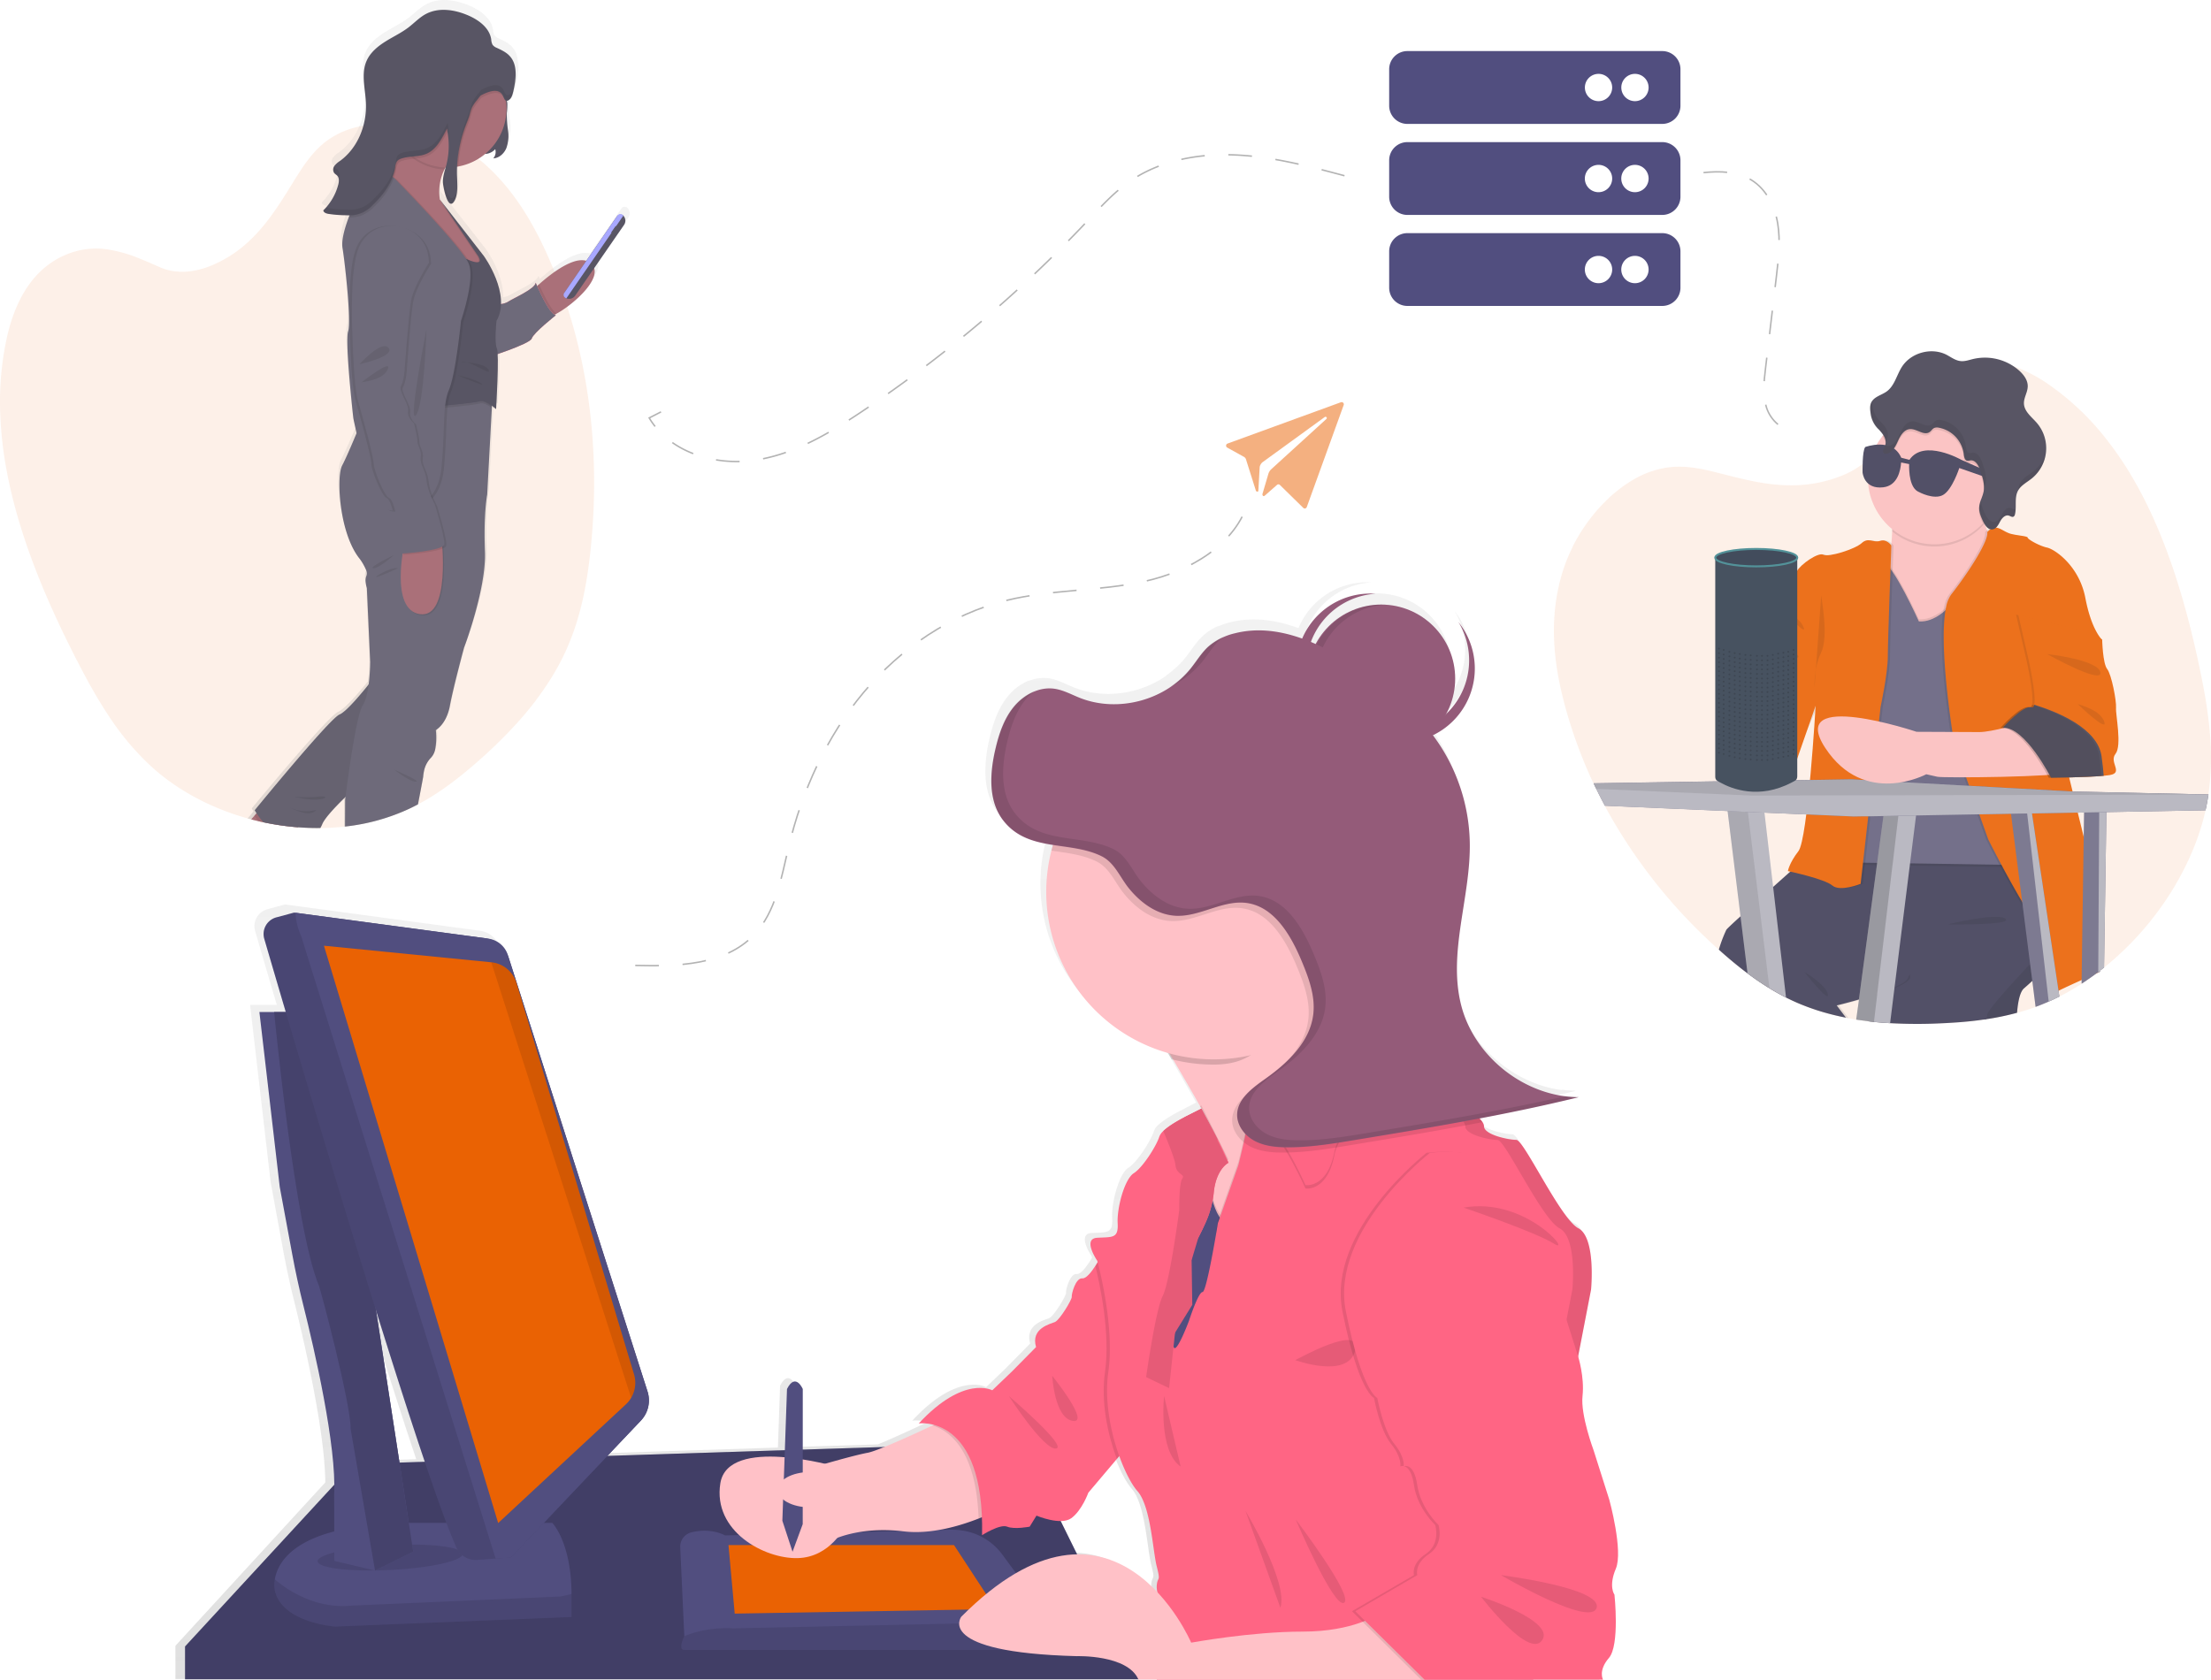 <svg id="813c2686-e70f-4fb0-bf6b-a2eb7b1db384" data-name="Layer 1" xmlns="http://www.w3.org/2000/svg" xmlns:xlink="http://www.w3.org/1999/xlink" width="1121.04" height="851.8" viewBox="0 0 1121.04 851.8"><defs><linearGradient id="a631a87a-781e-44c6-95a9-52fd0c67a2fa" x1="590.32" y1="444.05" x2="590.32" y2="24.1" gradientTransform="matrix(-1, 0, 0, 1, 852.2, 0)" gradientUnits="userSpaceOnUse"><stop offset="0" stop-color="gray" stop-opacity="0.25"/><stop offset="0.54" stop-color="gray" stop-opacity="0.12"/><stop offset="1" stop-color="gray" stop-opacity="0.1"/></linearGradient><linearGradient id="a15ea5fa-8dd7-4ce2-ac3d-c62a3c4696f0" x1="493.3" y1="875.74" x2="493.3" y2="319.35" gradientTransform="matrix(1, 0, 0, 1, 0, 0)" xlink:href="#a631a87a-781e-44c6-95a9-52fd0c67a2fa"/></defs><title>interaction design</title><g opacity="0.9"><path d="M1159.24,426.84s0,.08,0,.12a.15.15,0,0,0,0,.06c0,.29-.08.58-.13.87-.37,2.36-.81,4.73-1.34,7.1-3.61,16.19-11,32.23-20.89,46.73-.39.56-.78,1.12-1.18,1.67-.76,1.09-1.53,2.16-2.32,3.23-.55.73-1.1,1.46-1.67,2.19a156,156,0,0,1-12.54,14.37c-2.44,2.46-5,4.84-7.53,7.11l-1.12,1q-2.07,1.8-4.2,3.5c-.61.49-1.23,1-1.85,1.45l-1.08.84-.77.57c-.69.53-1.39,1-2.1,1.55l-.5.35c-1.67,1.19-3.35,2.34-5.06,3.45a124.1,124.1,0,0,1-11.29,6.5q-2.69,1.37-5.41,2.57-3.3,1.47-6.65,2.69c-.6.23-1.21.44-1.82.66-1.71.59-3.44,1.14-5.16,1.64l-.88.26-.44.12h0l-1.06.29a135.91,135.91,0,0,1-15.64,3.26l-.86.13-.45.07c-6.69,1-13.36,1.5-20,1.83a251.24,251.24,0,0,1-27.45,0l-2.5-.17-.45,0c-1.73-.13-3.46-.29-5.18-.47-1-.1-2-.21-3-.34-1.52-.18-3-.39-4.54-.61h-.07l-1.45-.23c-1.31-.21-2.6-.43-3.89-.69l-1.32-.24-2-.41-.39-.08q-6.28-1.35-12.32-3.28l-.92-.31q-4.38-1.46-8.6-3.25-3.13-1.35-6.15-2.87-4.32-2.19-8.42-4.71-5.73-3.51-11.1-7.56c-4.71-3.51-9.24-7.29-13.64-11.21l-.91-.82-1.66-1.5a269.69,269.69,0,0,1-56.13-71.36q-2.28-4.26-4.42-8.66c-.44-.9-.87-1.8-1.3-2.71a2.14,2.14,0,0,1-.1-.22l-.66-1.4c-1.8-3.88-3.5-7.85-5.1-11.87l-.72-1.82-1.12-2.94-.45-1.23q-2.07-5.6-3.86-11.35c-.2-.66-.41-1.32-.61-2q-.95-3.12-1.81-6.28c-.53-1.94-1-3.91-1.51-5.9-.08-.31-.15-.62-.22-.94-4-16.88-5.71-35.12-1.65-53.63.27-1.26.57-2.52.91-3.77.48-1.87,1-3.74,1.66-5.61.14-.44.29-.88.44-1.32l.18-.48c0-.11.07-.23.11-.34a.68.68,0,0,0,.07-.2c.35-.92.7-1.84,1.08-2.77s.78-1.85,1.19-2.77v0l.06-.13c0-.12.11-.23.16-.35.33-.72.67-1.44,1-2.14l.36-.72L837,301c.19-.37.39-.75.59-1.11a90,90,0,0,1,9.68-14.69,82.9,82.9,0,0,1,6.6-7.25,71.48,71.48,0,0,1,11.59-9.28q1-.6,1.92-1.17a47.93,47.93,0,0,1,17.37-6.3c7.94-1.12,15.39.17,22.64,1.9l.73.18c1.22.29,2.44.6,3.65.91,4.23,1.07,8.49,2.18,12.79,3.13,4,.89,8,1.65,12.13,2.18a85.33,85.33,0,0,0,12.55.7c.62,0,1.26,0,1.89-.06a68.25,68.25,0,0,0,22.5-4.94,43.33,43.33,0,0,0,14.64-9.67,32.88,32.88,0,0,0,2.26-2.6h0a30.24,30.24,0,0,0,3.18-5c.28-.53.55-1.07.81-1.6,0,0,0,0,0,0,.1-.18.2-.38.3-.57h0l1.53-3h0c.06-.11.11-.22.17-.32.74-1.43,1.48-2.84,2.24-4.22a80.88,80.88,0,0,1,10.82-15.94h0a45.31,45.31,0,0,1,16.06-11.53c1-.43,2-.84,3.11-1.22a45.16,45.16,0,0,1,14.48-2.59c.59,0,1.16,0,1.73,0a50.55,50.55,0,0,1,14.42,2.55h0a74.65,74.65,0,0,1,19.81,10.26A133.59,133.59,0,0,1,1104,242.54c.58.68,1.16,1.38,1.73,2.08a172.85,172.85,0,0,1,16.59,24.47c14.46,25.62,23.94,55.63,30.78,86.19l.33,1.46c.16.72.32,1.44.47,2.15.32,1.48.64,3,.94,4.43.23,1.09.46,2.19.68,3.28h0c.16.79.32,1.57.47,2.37.1.49.2,1,.29,1.49a238.63,238.63,0,0,1,3.63,24.75c0,.31,0,.62.07.93A136,136,0,0,1,1159.24,426.84Z" transform="translate(-39.48 -24.1)" fill="#EA6203" opacity="0.1"/><path d="M1086.35,508.08c-1.1-.29-3,1-5.44,3.11-1.18,1-2.49,2.25-3.91,3.61l-.67.65-.3.28c-1.88,1.81-3.94,3.81-6.12,5.83-1.36,1.26-2.76,2.53-4.21,3.78-1.91,1.65-3,6.18-3.52,12.38a135.91,135.91,0,0,1-15.64,3.26l-.86.13-.45.07c-.31-1.86-.54-3.08-.54-3.08s-9-7.51-6.38-16.89c1.51-5.38,16.28-15.45,28.61-23.07,1.51-.92,3-1.82,4.39-2.66l.91-.55c.57-.34,1.11-.67,1.65-1l4.1-2.4c2.84-1.64,4.9-2.79,5.63-3.2l.3-.17S1089.16,508.82,1086.35,508.08Z" transform="translate(-39.48 -24.1)" fill="#3f3d56"/><path d="M1086.35,508.08c-1.1-.29-3,1-5.44,3.11-1.18,1-2.49,2.25-3.91,3.61l-.67.65-.3.28c-1.88,1.81-3.94,3.81-6.12,5.83-1.36,1.26-2.76,2.53-4.21,3.78-1.91,1.65-3,6.18-3.52,12.38a135.91,135.91,0,0,1-15.64,3.26l-.86.13-.45.07c-.31-1.86-.54-3.08-.54-3.08s-9-7.51-6.38-16.89c1.51-5.38,16.28-15.45,28.61-23.07,1.51-.92,3-1.82,4.39-2.66l.91-.55c.57-.34,1.11-.67,1.65-1l4.1-2.4c2.84-1.64,4.9-2.79,5.63-3.2l.3-.17S1089.16,508.82,1086.35,508.08Z" transform="translate(-39.48 -24.1)" opacity="0.1"/><path d="M1084.19,496.82s-1.84,1.89-4.7,4.88c-1.2,1.25-2.59,2.7-4.09,4.29l-.14.15-.78.81c-1.78,1.88-3.7,3.91-5.67,6-10.22,10.94-21.78,23.75-21.78,25.79a6.64,6.64,0,0,1-.49,2.22l-.86.13-.45.07c-6.69,1-13.36,1.5-20,1.83a251.24,251.24,0,0,1-27.45,0l-2.5-.17-.45,0c-1.73-.13-3.46-.29-5.18-.47-1-.1-2-.21-3-.34,1.18-1.64,2.41-3.36,3.63-5.12,2.45-3.52,4.88-7.16,6.9-10.46.12-.19.23-.38.35-.56,1.21-2,2.26-3.89,3.07-5.52a14.74,14.74,0,0,0,1.63-4.62,25.25,25.25,0,0,1,1.79-5.73c4.41-11.2,15.94-34,22.38-46.59l.58-1.12.56-1.08c2.07-4,3.4-6.56,3.4-6.56l15.75-4.25,1-.27,3.48-.94,1.34-.36,7.45-2,.09,0,.27-.08,7.86-2.11,2.61-.71,3-.79,7.6,12.95,2.22,32.34Z" transform="translate(-39.48 -24.1)" fill="#3f3d56"/><path d="M976.75,540.42c-3.08-4-4.87-6.45-4.87-6.45s4.37-1.06,10.07-2.67c2.91-.83,6.17-1.79,9.37-2.84,2-.67,4-1.37,5.91-2.08,1-.36,1.91-.74,2.8-1.11,4.14-1.74,7.25-3.51,7.88-5.09a3.29,3.29,0,0,0-.16-1.89,51.24,51.24,0,0,0-3.68-8.34c-.53-1-1.11-2.09-1.73-3.22-2-3.65-4.39-7.83-7-12.24-2.19-3.68-4.54-7.53-6.92-11.39-2.1-3.39-4.23-6.8-6.32-10.1-.06-.1-.13-.2-.19-.31-9.53-15.06-18.09-28-18.44-28.49h0l-5.62,13.49-.24.22-9.25,8.21-.22.21c-2.88,2.55-6.15,5.47-9.48,8.45-2.47,2.21-5,4.45-7.35,6.61-3.41,3.06-6.6,5.95-9.19,8.32a73.67,73.67,0,0,0-6.21,6,64.9,64.9,0,0,0-4,10.81c4.4,3.92,8.93,7.7,13.64,11.22,3.59,2.68,7.28,5.21,11.1,7.55q4.11,2.52,8.42,4.71,3,1.51,6.15,2.87,4.21,1.8,8.6,3.25l.92.31q6,1.94,12.32,3.28l.39.08,2,.41Z" transform="translate(-39.48 -24.1)" opacity="0.1"/><path d="M1053.51,445.59l-.9,1.38c-.36.57-.83,1.3-1.4,2.17s-1.36,2.14-2.21,3.45l-.62,1c-1.46,2.26-3.16,4.91-5,7.84-.23.35-.46.7-.69,1.07s-.47.74-.71,1.11c-12,18.8-29.74,46.66-34.2,54.7a20.62,20.62,0,0,0-1,1.89c-.57,1.43-3.14,3-6.69,4.57-.79.36-1.64.71-2.51,1.07-1.94.77-4.06,1.52-6.22,2.25-3.15,1.06-6.4,2-9.36,2.89-6.26,1.81-11.24,3-11.24,3s1.72,2.33,4.67,6.21l-2-.41-.39-.08q-6.28-1.35-12.32-3.28l-.92-.31q-4.38-1.46-8.6-3.25-3.13-1.35-6.15-2.87-4.32-2.19-8.42-4.71-5.73-3.51-11.1-7.56c-4.71-3.51-9.24-7.29-13.64-11.21l-.91-.82a68.23,68.23,0,0,1,3.77-10c0-.22,2.92-3,7.22-6.9,2.65-2.43,5.84-5.31,9.19-8.32l7.35-6.59,8.69-7.76.22-.2,9-8,.24-.22,5.63-13.5h1.14l20.47.32H984l2,0,1.12,0,6.42.1,7.64.11,8.89.14,34.85.54,1.13,0,6.61.1Z" transform="translate(-39.48 -24.1)" fill="#3f3d56"/><path d="M1054.07,306.27,1050.69,337s-34.62,13.79-35.46,13.51-23.08-20.27-19.42-33.5c1.83-6.63,2.68-15.83,3.06-23.34s.32-13.25.32-13.25,50.38-18,45.87-5.63c-1.63,4.5-.9,9.89.71,14.92A69.75,69.75,0,0,0,1054.07,306.27Z" transform="translate(-39.48 -24.1)" fill="#fbbebe"/><path d="M1045.77,289.66c-.3.36-.62.7-.93,1a33.75,33.75,0,0,1-46,2.92c.38-7.45.32-13.25.32-13.25s50.38-18,45.87-5.63C1043.43,279.24,1044.16,284.63,1045.77,289.66Z" transform="translate(-39.48 -24.1)" opacity="0.1"/><path d="M1054.07,266.39a33.76,33.76,0,1,1-33.77-33.78A33.56,33.56,0,0,1,1054.07,266.39Z" transform="translate(-39.48 -24.1)" fill="#fbbebe"/><path d="M1012.41,338.12s-13.22-29.32-17.73-29.32-11.54,151.65-11.54,151.65l69,1.09,2.82-79.63-14.08-70.58S1028.18,339.2,1012.41,338.12Z" transform="translate(-39.48 -24.1)" opacity="0.1"/><path d="M1012.41,340.37s-13.22-29.32-17.73-29.32-11.54,151.66-11.54,151.66l78.25,1.18-6.47-79.73-14.08-70.57S1028.18,341.46,1012.41,340.37Z" transform="translate(-39.48 -24.1)" opacity="0.1"/><path d="M1012.41,339.24s-13.22-29.31-17.73-29.31-11.54,151.65-11.54,151.65l78.25,1.18L1054.92,383l-14.08-70.58S1028.18,340.33,1012.41,339.24Z" transform="translate(-39.48 -24.1)" fill="#65617d"/><path d="M999.58,300.72s-2.36-3.46-5.74-2.33-5.91-2-9.29,1.12-16.89,7.32-19.42,5.91-11.54,4.79-13.51,8.45-8.45,13.51-8.45,13.51-5.62,6.75-4.78,10.41-2,7.88-5.35,9.57-10.13,18.58-10.13,18.58,1.82,22.58-5.78,26.52-2,21.11-2,21.11l35.9-8.51L961.19,382s-3.94,67.55-8.73,73.74-5.34,10.14-5.34,10.14,18.57,3.94,22.51,7.31,14.36-.84,14.36-.84l10.13-89.79s3.66-16.88,3.66-25.61S999.58,300.72,999.58,300.72Z" transform="translate(-39.48 -24.1)" opacity="0.1"/><path d="M998.46,300.72s-2.37-3.46-5.75-2.33-5.91-2-9.29,1.12-16.88,7.32-19.42,5.91-11.54,4.79-13.51,8.45-8.44,13.51-8.44,13.51-5.63,6.75-4.79,10.41-2,7.88-5.34,9.57-10.14,18.58-10.14,18.58,1.82,22.58-5.78,26.52c-1.9,1-3,3.18-3.51,5.92-2.18,11,6.86,21.12,18.1,20.77l19.34-8L960.06,382s-3.94,67.55-8.72,73.74S946,465.86,946,465.86s18.58,3.94,22.52,7.31,14.35-.84,14.35-.84L993,382.54s3.66-16.88,3.66-25.61S998.46,300.72,998.46,300.72Z" transform="translate(-39.48 -24.1)" fill="#EA6203"/><path d="M936.42,349.61s3.38,9.29,12.67,8.45S936.42,349.61,936.42,349.61Z" transform="translate(-39.48 -24.1)" opacity="0.1"/><path d="M945.43,335.54s6.19,1.13,8.44,6.47S945.43,335.54,945.43,335.54Z" transform="translate(-39.48 -24.1)" opacity="0.1"/><path d="M962.88,326c0,1.13,3.94,20.83,0,29s-3.38,17.73-3.38,17.73Z" transform="translate(-39.48 -24.1)" opacity="0.1"/><path d="M1046,293.94s2.21-2.59,4.46-2.31,3.66,1.69,6.48,2.82,9.56,1.4,9.56,2.25,5.92,4.22,9.86,5.06,16.32,9.29,19.42,25.62,8.44,21.11,8.44,21.11l-29.83,14.63s23.08,97.95,25.89,105,3.1,48.69,3.1,48.69-18.3,8.16-23.08,10.7-2.82-24.21-12.67-39.69-21.11-38-21.11-38l-17.17-48.13s-11-64.17-1.69-76S1046.8,298.17,1046,293.94Z" transform="translate(-39.48 -24.1)" opacity="0.1"/><path d="M1104.44,516.22c0,.38,0,.58,0,.58l-1.09.49-.77.34-7.64,3.46c-4.19,1.91-8.82,4-11.74,5.48-.73.35-1.35.67-1.83.93a1.06,1.06,0,0,1-1.14,0c-1.5-1-2.18-6.08-3.24-12.7-.44-2.74-.94-5.74-1.6-8.81-.1-.48-.21-1-.32-1.44a70.75,70.75,0,0,0-2.86-9.62,40.28,40.28,0,0,0-3.51-7.12c-1.3-2-2.61-4.18-3.92-6.38-3.52-5.92-7-12.23-9.92-17.64-.2-.39-.4-.76-.6-1.13-.74-1.38-1.44-2.69-2.07-3.91-1.31-2.5-2.41-4.62-3.2-6.16l-1.27-2.51a2.34,2.34,0,0,0-.13-.26l-1.55-4.34-3-8.38-3.49-9.79-1.65-4.61-1.19-3.35-.38-1.06-5.92-16.61s-.42-2.41-1-6.38c-1.57-10.44-4.42-31.67-4.41-48.3a90.08,90.08,0,0,1,.7-12.13c.07-.44.13-.87.21-1.29s.16-.92.25-1.36a16.18,16.18,0,0,1,2.57-6.53c9.28-11.82,19.18-27.52,18.34-31.74l.19-.21a9.24,9.24,0,0,1,1.36-1.18,5.33,5.33,0,0,1,2-.9,3.4,3.4,0,0,1,.9,0h0c2.25.28,3.66,1.69,6.47,2.82s9.57,1.4,9.57,2.25,5.91,4.22,9.85,5.07,16.33,9.28,19.42,25.61c3,15.73,8.06,20.74,8.43,21.1h0l-1.11.54-16.93,8.31-3.63,1.77-8.17,4s2.14,9.07,5.19,21.89c0,.17.09.35.13.53.09.38.18.77.28,1.16,2.24,9.4,4.92,20.6,7.59,31.65a0,0,0,0,1,0,0l.24,1,.78,3.2c.24,1,.49,2,.73,3l.39,1.59c.74,3.06,1.48,6.08,2.2,9,1.07,4.33,2.09,8.44,3,12.2,2.6,10.36,4.61,17.95,5.33,19.73,1,2.58,1.72,9.83,2.18,18C1104.25,498.58,1104.42,513.17,1104.44,516.22Z" transform="translate(-39.48 -24.1)" fill="#EA6203"/><path d="M1108.11,417.16c-.83.14-1.89.26-3.12.38-9,.82-26.71,1-26.71,1s-13.23-26.18-24.49-25.33c0,0,10.41-11.82,14.64-10.41.7.23,1.14-.29,1.36-1.3,1.12-5-2.77-22.35-2.77-22.35l-5.35-23.36,31,7.6c2.82.56,11.54,5.07,11.54,5.07s.28,12.1,2.53,14.91,4.79,16.33,4.51,19.71,3.09,19.14-.28,23.36S1115.15,416,1108.11,417.16Z" transform="translate(-39.48 -24.1)" opacity="0.1"/><path d="M1109.24,417.16c-.84.14-1.89.26-3.12.38-9,.82-26.72,1-26.72,1s-13.23-26.18-24.48-25.33c0,0,10.41-11.82,14.63-10.41.71.23,1.15-.29,1.36-1.3,1.13-5-2.77-22.35-2.77-22.35l-5.34-23.36,31,7.6c2.81.56,11.54,5.07,11.54,5.07s.28,12.1,2.53,14.91,4.78,16.33,4.5,19.71,3.1,19.14-.28,23.36S1116.27,416,1109.24,417.16Z" transform="translate(-39.48 -24.1)" fill="#EA6203"/><path d="M1077.43,355.8s25.9,2.82,27,9.29S1077.43,355.8,1077.43,355.8Z" transform="translate(-39.48 -24.1)" opacity="0.1"/><path d="M1054.07,266.39a33.56,33.56,0,0,1-9.23,23.18.48.48,0,0,1-.08-.16c-1-2.14-2-4.36-1.88-6.71.09-2.83,1.72-5.39,2.25-8.19.67-3.54-.49-7.13-1.63-10.54-.83-2.5-2.44-5.53-5.06-5.22a6.9,6.9,0,0,1-1.55.18c-1.4-.22-1.68-2-1.83-3.44a15.59,15.59,0,0,0-12.73-13.35,3.93,3.93,0,0,0-2.23.15c-1,.44-1.5,1.49-2.38,2.1-2.86,2-6.5-1.81-10-1.52-3,.25-4.75,3.27-6,6s-2.74,5.77-5.63,6.4a1.71,1.71,0,0,1-1.37-.15c-.9-.66-.28-2,.19-3.07,1.18-2.67.39-4.8-1.06-6.71a33.76,33.76,0,0,1,60.15,21.08Z" transform="translate(-39.48 -24.1)" opacity="0.1"/><path d="M945.05,530q-4.32-2.19-8.42-4.71-5.73-3.51-11.1-7.56l-3.45-28-.11-.92-6.55-53.28-.39-3.15,10.88-.33,7.7-.23.52,4.53,4.38,37.55.11.9Z" transform="translate(-39.48 -24.1)" fill="#b2b1bb"/><path d="M936.63,525.27q-5.73-3.51-11.1-7.56l-3.45-28-.11-.92-6.55-53.28-.39-3.15,10.88-.33-.47,1.74.27,2.19,5.45,44.51.11.92Z" transform="translate(-39.48 -24.1)" opacity="0.1"/><path d="M1011.57,432.92l-.59,4.77-.91,7.23-2,15.93-.14,1.1-.14,1.13-5.46,43.65-1.69,13.57-.56,4.45-.06.52L997.82,543l-2.5-.17-.45,0c-1.73-.13-3.46-.29-5.18-.47-1-.1-2-.21-3-.34-1.52-.18-3-.39-4.54-.61h-.07l-1.45-.23L982,531.3l0-.34,6.4-47.86,2.71-20.27.15-1.12.15-1.12,2.13-15.92.9-6.68.52-3.94.65-.05Z" transform="translate(-39.48 -24.1)" fill="#b2b1bb"/><path d="M1002.28,435.46l-.28,2.39-.82,6.93-1.88,15.93-.13,1.11L999,463l-3.72,31.54-4,33.58,0,.39-1,8.38-.64,5.46c-1-.1-2-.21-3-.34-1.52-.18-3-.39-4.54-.61h-.07l-1.45-.23L982,531.3l0-.34,6.4-47.86,2.71-20.27.15-1.12.15-1.12,2.13-15.92.9-6.68.52-3.94.65-.05Z" transform="translate(-39.48 -24.1)" opacity="0.2"/><path d="M1083.21,526.57l.43,2.91q-2.69,1.37-5.41,2.57-3.3,1.47-6.65,2.69l-1.67-13.18-1.1-8.59-1.89-14.83-1.82-14.32-.31-2.39-4.43-34.76-.78-6.1-.24-2-.23-1.8-.53-4.16.27,0h.09l7.61-.83,2.44-.25.76,5.09,1.08,7.24,7.14,47.7,1.52,10.15,1.42,9.49,2.22,14.86Z" transform="translate(-39.48 -24.1)" fill="#65617d"/><path d="M1083.21,526.57l.43,2.91q-2.69,1.37-5.41,2.57-3.3,1.47-6.65,2.69l-1.67-13.18-1.1-8.59-1.89-14.83-1.82-14.32-.31-2.39-4.43-34.76-.78-6.1-.24-2-.23-1.8-.53-4.16.27,0h.09l7.61-.83,2.44-.25.76,5.09,1.08,7.24,7.14,47.7,1.52,10.15,1.42,9.49,2.22,14.86Z" transform="translate(-39.48 -24.1)" fill="#ccc" opacity="0.1"/><path d="M1083.64,529.48q-2.69,1.37-5.41,2.57l-1.14-9.94-.76-6.66-1.07-9.31-.18-1.59-1.21-10.6-5.65-49.39-.91-7.91-.29-2.6-.47-2.28,2.44-.25.76,5.09,1.08,7.24,7.14,47.7,1.52,10.15,1.42,9.49,2.22,14.86.08.52Z" transform="translate(-39.48 -24.1)" fill="#b2b1bb"/><path d="M1107.55,432.08l-.06,3.83-1.2,78.86c-.61.49-1.23,1-1.85,1.45,0,.38,0,.58,0,.58l-1.09.49-.77.34c-.69.53-1.39,1-2.1,1.55l-.5.35c-1.67,1.19-3.35,2.34-5.06,3.45l0-1.89v-.52l1-68,.06-4.18.18-12.26.08-5.45,7.58.95Z" transform="translate(-39.48 -24.1)" fill="#65617d"/><path d="M1107.55,432.08l-.06,3.83-1.2,78.86c-.61.49-1.23,1-1.85,1.45,0,.38,0,.58,0,.58l-1.09.49-.77.34c-.69.53-1.39,1-2.1,1.55l-.5.35c-1.67,1.19-3.35,2.34-5.06,3.45l0-1.89v-.52l1-68,.06-4.18.18-12.26.08-5.45,7.58.95Z" transform="translate(-39.48 -24.1)" fill="#ccc" opacity="0.1"/><path d="M1107.55,432.08l-.06,3.83-1.2,78.86c-.61.49-1.23,1-1.85,1.45,0,.38,0,.58,0,.58l-1.09.49v-.23l.18-31,.3-50.11,0-4.36Z" transform="translate(-39.48 -24.1)" fill="#b2b1bb"/><path d="M1159.22,427a.15.15,0,0,0,0,.06c0,.29-.08.58-.13.87-.37,2.36-.81,4.73-1.34,7.1l-50.25.92-3.65.07-7.63.14-3.21.06-1.12,0-22.13.41-2.44,0-8,.15h-.17l-6.14.12-9.91.18-1.11,0h0l-31,.57-9,.16-7.56.14-6.59.12-1.13,0-2.37,0h-.11l-5,.09-22.77-1-1.12-.05-21.18-.91-8.42-.37-10.29-.45-62.23-2.69q-2.28-4.26-4.42-8.66c-.44-.9-.87-1.8-1.3-2.71l63.34-1h0l39-.6h0l7.37-.11,1.13,0,20-.31,6.85.38h.12l3.44.19,1.12.06,13.66.76h0l33.21,1.83,1.15.06,15.52.86,4.69.26h.1l31,1.71,1.14.07h.25Z" transform="translate(-39.48 -24.1)" fill="#65617d"/><path d="M1159.22,427a.13.13,0,0,1,0,.06c0,.29-.08.58-.13.87-.37,2.36-.81,4.73-1.34,7.1l-50.25.92-3.64.07-7.64.14-3.21.06-1.12,0-22.13.41-2.44,0-8,.15h-.17l-6.14.12-9.91.18-1.11,0h0l-31,.57-9,.16-7.56.14-6.59.12-1.13,0-2.37,0h-.11l-5,.09-22.78-1-1.12,0-21.17-.92-8.43-.36-10.29-.44-62.23-2.7q-2.28-4.26-4.42-8.66c-.44-.9-.87-1.8-1.3-2.71l63.34-1h0l39-.6h0l7.37-.11,1.13,0,20-.31,6.85.38h.13l3.44.19,1.12.07,13.66.75h0l33.21,1.83,1.14.06,15.52.86,4.69.26h.1l31,1.71,1.14.07h.25Z" transform="translate(-39.48 -24.1)" fill="#b2b1bb"/><path d="M1159.22,427a.13.13,0,0,1,0,.06l-68.41.17h-1.12l-31.17.08h-5.2l-13.74,0h-1.13l-49.38.12H984.8l-27.25.07h-1.12l-28.45.07-79.21-3.42c-.44-.9-.87-1.8-1.3-2.71l63.34-1h0l39-.6h0l7.37-.11,1.13,0,20-.31,6.85.38h.13l3.44.19,1.12.07,13.66.75h0l33.21,1.83,1.14.06,15.52.86,4.69.26h.1l31,1.71,1.14.07h.25Z" transform="translate(-39.48 -24.1)" opacity="0.1"/><path d="M1092.91,381.14c1.69.56,11.54,3.09,13.51,9S1092.91,381.14,1092.91,381.14Z" transform="translate(-39.48 -24.1)" opacity="0.1"/><path d="M1063.86,391s-14.35,4.36-20.83,4.36-31.8-.14-31.8-.14-66.15-22.1-46.3,8.16,51.22,13.37,51.22,13.37,2.54.56,5.63,1.27,62.91.14,64.88-2.25S1063.86,391,1063.86,391Z" transform="translate(-39.48 -24.1)" fill="#fbbebe"/><path d="M1105,417.54c-9,.82-26.71,1-26.71,1s-13.23-26.18-24.49-25.33c0,0,10.41-11.82,14.64-10.41.7.23,1.14-.29,1.36-1.3,11,3.37,32,11.61,34.1,26.06C1104.44,411.47,1104.79,414.75,1105,417.54Z" transform="translate(-39.48 -24.1)" opacity="0.1"/><path d="M1106.12,417.54c-9,.82-26.72,1-26.72,1s-13.23-26.18-24.48-25.33c0,0,10.41-11.82,14.63-10.41.71.23,1.15-.29,1.36-1.3,11,3.37,32,11.61,34.11,26.06C1105.57,411.47,1105.92,414.75,1106.12,417.54Z" transform="translate(-39.48 -24.1)" fill="#464353"/><path d="M1105,417.54c-9,.83-26.71,1-26.71,1s-13.23-26.18-24.49-25.33c0,0,10.41-11.82,14.64-10.42.7.24,1.14-.28,1.36-1.29,11,3.37,32,11.61,34.1,26.06C1104.44,411.48,1104.79,414.76,1105,417.54Z" transform="translate(-39.48 -24.1)" opacity="0.1"/><path d="M1027.05,492.88s25.33-6.2,29.27-2.82S1027.05,492.88,1027.05,492.88Z" transform="translate(-39.48 -24.1)" opacity="0.1"/><path d="M954.43,517.08s10.7,6.19,11.82,11.26S954.43,517.08,954.43,517.08Z" transform="translate(-39.48 -24.1)" opacity="0.1"/><path d="M909.16,307V417.92c0,1.91,1,2.18,2.69,3.1,5.63,3.12,19.49,8.68,36.13-.12,1.71-.9,2.76-1.2,2.76-3.14V307.69S929.59,316.22,909.16,307Z" transform="translate(-39.48 -24.1)" fill="#333f4f"/><ellipse cx="890.47" cy="282.81" rx="20.79" ry="4.42" fill="#2d394a" stroke="#40868e" stroke-miterlimit="10"/><g opacity="0.2"><circle cx="871.57" cy="328.95" r="0.47"/><circle cx="873.94" cy="329.61" r="0.47"/><circle cx="876.86" cy="330.54" r="0.47"/><circle cx="882.11" cy="331.67" r="0.47"/><circle cx="887.64" cy="332.34" r="0.47"/><circle cx="893.37" cy="332.61" r="0.47"/><circle cx="901.59" cy="331.48" r="0.47"/><circle cx="898.87" cy="332.14" r="0.47"/><circle cx="906.68" cy="330.54" r="0.47"/><circle cx="904.23" cy="331.01" r="0.47"/><circle cx="909.37" cy="329.61" r="0.47"/><circle cx="879.54" cy="331.21" r="0.47"/><circle cx="884.96" cy="332.14" r="0.47"/><circle cx="890.83" cy="332.61" r="0.47"/><circle cx="896.17" cy="332.61" r="0.47"/></g><g opacity="0.2"><circle cx="871.57" cy="331.24" r="0.47"/><circle cx="873.94" cy="331.91" r="0.47"/><circle cx="876.86" cy="332.84" r="0.47"/><circle cx="882.11" cy="333.97" r="0.47"/><circle cx="887.64" cy="334.64" r="0.47"/><circle cx="893.37" cy="334.9" r="0.47"/><circle cx="901.59" cy="333.77" r="0.47"/><circle cx="898.87" cy="334.44" r="0.47"/><circle cx="906.68" cy="332.84" r="0.47"/><circle cx="904.23" cy="333.31" r="0.47"/><circle cx="909.37" cy="331.91" r="0.47"/><circle cx="879.54" cy="333.5" r="0.47"/><circle cx="884.96" cy="334.44" r="0.47"/><circle cx="890.83" cy="334.9" r="0.47"/><circle cx="896.17" cy="334.9" r="0.47"/></g><g opacity="0.2"><circle cx="871.57" cy="333.54" r="0.47"/><circle cx="873.94" cy="334.2" r="0.47"/><circle cx="876.86" cy="335.14" r="0.47"/><circle cx="882.11" cy="336.27" r="0.47"/><circle cx="887.64" cy="336.94" r="0.47"/><circle cx="893.37" cy="337.2" r="0.47"/><circle cx="901.59" cy="336.07" r="0.47"/><circle cx="898.87" cy="336.73" r="0.47"/><circle cx="906.68" cy="335.14" r="0.47"/><circle cx="904.23" cy="335.6" r="0.47"/><circle cx="909.37" cy="334.2" r="0.47"/><circle cx="879.54" cy="335.8" r="0.47"/><circle cx="884.96" cy="336.73" r="0.47"/><circle cx="890.83" cy="337.2" r="0.47"/><circle cx="896.17" cy="337.2" r="0.47"/></g><g opacity="0.2"><circle cx="871.57" cy="335.84" r="0.47"/><circle cx="873.94" cy="336.5" r="0.47"/><circle cx="876.86" cy="337.43" r="0.47"/><circle cx="882.11" cy="338.56" r="0.47"/><circle cx="887.64" cy="339.23" r="0.47"/><circle cx="893.37" cy="339.49" r="0.47"/><circle cx="901.59" cy="338.36" r="0.47"/><circle cx="898.87" cy="339.03" r="0.47"/><circle cx="906.68" cy="337.43" r="0.47"/><circle cx="904.23" cy="337.9" r="0.47"/><circle cx="909.37" cy="336.5" r="0.47"/><circle cx="879.54" cy="338.09" r="0.47"/><circle cx="884.96" cy="339.03" r="0.47"/><circle cx="890.83" cy="339.49" r="0.47"/><circle cx="896.17" cy="339.49" r="0.47"/></g><g opacity="0.2"><circle cx="871.57" cy="338.13" r="0.47"/><circle cx="873.94" cy="338.79" r="0.47"/><circle cx="876.86" cy="339.73" r="0.47"/><circle cx="882.11" cy="340.86" r="0.47"/><circle cx="887.64" cy="341.53" r="0.47"/><circle cx="893.37" cy="341.79" r="0.47"/><circle cx="901.59" cy="340.66" r="0.47"/><circle cx="898.87" cy="341.32" r="0.47"/><circle cx="906.68" cy="339.73" r="0.47"/><circle cx="904.23" cy="340.19" r="0.47"/><circle cx="909.37" cy="338.79" r="0.47"/><circle cx="879.54" cy="340.39" r="0.47"/><circle cx="884.96" cy="341.32" r="0.47"/><circle cx="890.83" cy="341.79" r="0.47"/><circle cx="896.17" cy="341.79" r="0.47"/></g><g opacity="0.2"><circle cx="871.57" cy="340.43" r="0.47"/><circle cx="873.94" cy="341.09" r="0.47"/><circle cx="876.86" cy="342.02" r="0.47"/><circle cx="882.11" cy="343.15" r="0.47"/><circle cx="887.64" cy="343.82" r="0.47"/><circle cx="893.37" cy="344.09" r="0.47"/><circle cx="901.59" cy="342.95" r="0.47"/><circle cx="898.87" cy="343.62" r="0.47"/><circle cx="906.68" cy="342.02" r="0.47"/><circle cx="904.23" cy="342.49" r="0.47"/><circle cx="909.37" cy="341.09" r="0.47"/><circle cx="879.54" cy="342.69" r="0.47"/><circle cx="884.96" cy="343.62" r="0.47"/><circle cx="890.83" cy="344.09" r="0.47"/><circle cx="896.17" cy="344.09" r="0.47"/></g><g opacity="0.2"><circle cx="871.57" cy="342.72" r="0.47"/><circle cx="873.94" cy="343.38" r="0.47"/><circle cx="876.86" cy="344.32" r="0.47"/><circle cx="882.11" cy="345.45" r="0.47"/><circle cx="887.64" cy="346.12" r="0.47"/><circle cx="893.37" cy="346.38" r="0.47"/><circle cx="901.59" cy="345.25" r="0.47"/><circle cx="898.87" cy="345.91" r="0.47"/><circle cx="906.68" cy="344.32" r="0.47"/><circle cx="904.23" cy="344.78" r="0.47"/><circle cx="909.37" cy="343.38" r="0.47"/><circle cx="879.54" cy="344.98" r="0.47"/><circle cx="884.96" cy="345.91" r="0.47"/><circle cx="890.83" cy="346.38" r="0.47"/><circle cx="896.17" cy="346.38" r="0.47"/></g><g opacity="0.2"><circle cx="871.57" cy="345.02" r="0.47"/><circle cx="873.94" cy="345.68" r="0.47"/><circle cx="876.86" cy="346.61" r="0.47"/><circle cx="882.11" cy="347.74" r="0.47"/><circle cx="887.64" cy="348.41" r="0.47"/><circle cx="893.37" cy="348.68" r="0.47"/><circle cx="901.59" cy="347.55" r="0.47"/><circle cx="898.87" cy="348.21" r="0.47"/><circle cx="906.68" cy="346.61" r="0.47"/><circle cx="904.23" cy="347.08" r="0.47"/><circle cx="909.37" cy="345.68" r="0.47"/><circle cx="879.54" cy="347.28" r="0.47"/><circle cx="884.96" cy="348.21" r="0.47"/><circle cx="890.83" cy="348.68" r="0.47"/><circle cx="896.17" cy="348.68" r="0.47"/></g><g opacity="0.2"><circle cx="871.57" cy="347.31" r="0.47"/><circle cx="873.94" cy="347.98" r="0.47"/><circle cx="876.86" cy="348.91" r="0.47"/><circle cx="882.11" cy="350.04" r="0.47"/><circle cx="887.64" cy="350.71" r="0.47"/><circle cx="893.37" cy="350.97" r="0.47"/><circle cx="901.59" cy="349.84" r="0.47"/><circle cx="898.87" cy="350.51" r="0.47"/><circle cx="906.68" cy="348.91" r="0.47"/><circle cx="904.23" cy="349.38" r="0.47"/><circle cx="909.37" cy="347.98" r="0.47"/><circle cx="879.54" cy="349.57" r="0.47"/><circle cx="884.96" cy="350.51" r="0.47"/><circle cx="890.83" cy="350.97" r="0.47"/><circle cx="896.17" cy="350.97" r="0.47"/></g><g opacity="0.2"><circle cx="871.57" cy="349.61" r="0.47"/><circle cx="873.94" cy="350.27" r="0.47"/><circle cx="876.86" cy="351.2" r="0.47"/><circle cx="882.11" cy="352.33" r="0.47"/><circle cx="887.64" cy="353" r="0.47"/><circle cx="893.37" cy="353.27" r="0.47"/><circle cx="901.59" cy="352.14" r="0.47"/><circle cx="898.87" cy="352.8" r="0.47"/><circle cx="906.68" cy="351.2" r="0.47"/><circle cx="904.23" cy="351.67" r="0.47"/><circle cx="909.37" cy="350.27" r="0.47"/><circle cx="879.54" cy="351.87" r="0.47"/><circle cx="884.96" cy="352.8" r="0.47"/><circle cx="890.83" cy="353.27" r="0.47"/><circle cx="896.17" cy="353.27" r="0.47"/></g><g opacity="0.2"><circle cx="871.57" cy="351.9" r="0.47"/><circle cx="873.94" cy="352.57" r="0.47"/><circle cx="876.86" cy="353.5" r="0.47"/><circle cx="882.11" cy="354.63" r="0.47"/><circle cx="887.64" cy="355.3" r="0.47"/><circle cx="893.37" cy="355.56" r="0.47"/><circle cx="901.59" cy="354.43" r="0.47"/><circle cx="898.87" cy="355.1" r="0.47"/><circle cx="906.68" cy="353.5" r="0.47"/><circle cx="904.23" cy="353.97" r="0.47"/><circle cx="909.37" cy="352.57" r="0.47"/><circle cx="879.54" cy="354.16" r="0.47"/><circle cx="884.96" cy="355.1" r="0.47"/><circle cx="890.83" cy="355.56" r="0.47"/><circle cx="896.17" cy="355.56" r="0.47"/></g><g opacity="0.2"><circle cx="871.57" cy="354.2" r="0.47"/><circle cx="873.94" cy="354.86" r="0.47"/><circle cx="876.86" cy="355.8" r="0.47"/><circle cx="882.11" cy="356.93" r="0.47"/><circle cx="887.64" cy="357.6" r="0.47"/><circle cx="893.37" cy="357.86" r="0.47"/><circle cx="901.59" cy="356.73" r="0.47"/><circle cx="898.87" cy="357.39" r="0.47"/><circle cx="906.68" cy="355.8" r="0.47"/><circle cx="904.23" cy="356.26" r="0.47"/><circle cx="909.37" cy="354.86" r="0.47"/><circle cx="879.54" cy="356.46" r="0.47"/><circle cx="884.96" cy="357.39" r="0.47"/><circle cx="890.83" cy="357.86" r="0.47"/><circle cx="896.17" cy="357.86" r="0.47"/></g><g opacity="0.2"><circle cx="871.57" cy="356.5" r="0.47"/><circle cx="873.94" cy="357.16" r="0.47"/><circle cx="876.86" cy="358.09" r="0.47"/><circle cx="882.11" cy="359.22" r="0.47"/><circle cx="887.64" cy="359.89" r="0.47"/><circle cx="893.37" cy="360.15" r="0.47"/><circle cx="901.59" cy="359.02" r="0.47"/><circle cx="898.87" cy="359.69" r="0.47"/><circle cx="906.68" cy="358.09" r="0.47"/><circle cx="904.23" cy="358.56" r="0.47"/><circle cx="909.37" cy="357.16" r="0.47"/><circle cx="879.54" cy="358.75" r="0.47"/><circle cx="884.96" cy="359.69" r="0.47"/><circle cx="890.83" cy="360.15" r="0.47"/><circle cx="896.17" cy="360.15" r="0.47"/></g><g opacity="0.2"><circle cx="871.57" cy="358.79" r="0.47"/><circle cx="873.94" cy="359.45" r="0.47"/><circle cx="876.86" cy="360.39" r="0.47"/><circle cx="882.11" cy="361.52" r="0.47"/><circle cx="887.64" cy="362.19" r="0.47"/><circle cx="893.37" cy="362.45" r="0.47"/><circle cx="901.59" cy="361.32" r="0.47"/><circle cx="898.87" cy="361.98" r="0.47"/><circle cx="906.68" cy="360.39" r="0.47"/><circle cx="904.23" cy="360.85" r="0.47"/><circle cx="909.37" cy="359.45" r="0.47"/><circle cx="879.54" cy="361.05" r="0.47"/><circle cx="884.96" cy="361.98" r="0.47"/><circle cx="890.83" cy="362.45" r="0.47"/><circle cx="896.17" cy="362.45" r="0.47"/></g><g opacity="0.2"><circle cx="871.57" cy="361.09" r="0.47"/><circle cx="873.94" cy="361.75" r="0.47"/><circle cx="876.86" cy="362.68" r="0.47"/><circle cx="882.11" cy="363.81" r="0.47"/><circle cx="887.64" cy="364.48" r="0.47"/><circle cx="893.37" cy="364.75" r="0.47"/><circle cx="901.59" cy="363.61" r="0.47"/><circle cx="898.87" cy="364.28" r="0.47"/><circle cx="906.68" cy="362.68" r="0.47"/><circle cx="904.23" cy="363.15" r="0.47"/><circle cx="909.37" cy="361.75" r="0.47"/><circle cx="879.54" cy="363.35" r="0.47"/><circle cx="884.96" cy="364.28" r="0.47"/><circle cx="890.83" cy="364.75" r="0.47"/><circle cx="896.17" cy="364.75" r="0.47"/></g><g opacity="0.2"><circle cx="871.57" cy="363.38" r="0.47"/><circle cx="873.94" cy="364.04" r="0.47"/><circle cx="876.86" cy="364.98" r="0.47"/><circle cx="882.11" cy="366.11" r="0.47"/><circle cx="887.64" cy="366.78" r="0.47"/><circle cx="893.37" cy="367.04" r="0.47"/><circle cx="901.59" cy="365.91" r="0.47"/><circle cx="898.87" cy="366.57" r="0.47"/><circle cx="906.68" cy="364.98" r="0.47"/><circle cx="904.23" cy="365.44" r="0.47"/><circle cx="909.37" cy="364.04" r="0.47"/><circle cx="879.54" cy="365.64" r="0.47"/><circle cx="884.96" cy="366.57" r="0.47"/><circle cx="890.83" cy="367.04" r="0.47"/><circle cx="896.17" cy="367.04" r="0.47"/></g><g opacity="0.2"><circle cx="871.57" cy="365.68" r="0.47"/><circle cx="873.94" cy="366.34" r="0.47"/><circle cx="876.86" cy="367.27" r="0.47"/><circle cx="882.11" cy="368.4" r="0.47"/><circle cx="887.64" cy="369.07" r="0.47"/><circle cx="893.37" cy="369.34" r="0.47"/><circle cx="901.59" cy="368.21" r="0.47"/><circle cx="898.87" cy="368.87" r="0.47"/><circle cx="906.68" cy="367.27" r="0.47"/><circle cx="904.23" cy="367.74" r="0.47"/><circle cx="909.37" cy="366.34" r="0.47"/><circle cx="879.54" cy="367.94" r="0.47"/><circle cx="884.96" cy="368.87" r="0.47"/><circle cx="890.83" cy="369.34" r="0.47"/><circle cx="896.17" cy="369.34" r="0.47"/></g><g opacity="0.2"><circle cx="871.57" cy="367.97" r="0.47"/><circle cx="873.94" cy="368.64" r="0.47"/><circle cx="876.86" cy="369.57" r="0.47"/><circle cx="882.11" cy="370.7" r="0.47"/><circle cx="887.64" cy="371.37" r="0.47"/><circle cx="893.37" cy="371.63" r="0.47"/><circle cx="901.59" cy="370.5" r="0.47"/><circle cx="898.87" cy="371.17" r="0.47"/><circle cx="906.68" cy="369.57" r="0.47"/><circle cx="904.23" cy="370.04" r="0.47"/><circle cx="909.37" cy="368.64" r="0.47"/><circle cx="879.54" cy="370.23" r="0.47"/><circle cx="884.96" cy="371.17" r="0.47"/><circle cx="890.83" cy="371.63" r="0.47"/><circle cx="896.17" cy="371.63" r="0.47"/></g><g opacity="0.2"><circle cx="871.57" cy="370.27" r="0.47"/><circle cx="873.94" cy="370.93" r="0.47"/><circle cx="876.86" cy="371.86" r="0.47"/><circle cx="882.11" cy="372.99" r="0.47"/><circle cx="887.64" cy="373.66" r="0.47"/><circle cx="893.37" cy="373.93" r="0.47"/><circle cx="901.59" cy="372.8" r="0.47"/><circle cx="898.87" cy="373.46" r="0.47"/><circle cx="906.68" cy="371.86" r="0.47"/><circle cx="904.23" cy="372.33" r="0.47"/><circle cx="909.37" cy="370.93" r="0.47"/><circle cx="879.54" cy="372.53" r="0.47"/><circle cx="884.96" cy="373.46" r="0.47"/><circle cx="890.83" cy="373.93" r="0.47"/><circle cx="896.17" cy="373.93" r="0.47"/></g><g opacity="0.2"><circle cx="871.57" cy="372.56" r="0.47"/><circle cx="873.94" cy="373.23" r="0.47"/><circle cx="876.86" cy="374.16" r="0.47"/><circle cx="882.11" cy="375.29" r="0.47"/><circle cx="887.64" cy="375.96" r="0.47"/><circle cx="893.37" cy="376.22" r="0.47"/><circle cx="901.59" cy="375.09" r="0.47"/><circle cx="898.87" cy="375.76" r="0.47"/><circle cx="906.68" cy="374.16" r="0.47"/><circle cx="904.23" cy="374.63" r="0.47"/><circle cx="909.37" cy="373.23" r="0.47"/><circle cx="879.54" cy="374.82" r="0.47"/><circle cx="884.96" cy="375.76" r="0.47"/><circle cx="890.83" cy="376.22" r="0.47"/><circle cx="896.17" cy="376.22" r="0.47"/></g><g opacity="0.2"><circle cx="871.57" cy="374.86" r="0.47"/><circle cx="873.94" cy="375.52" r="0.47"/><circle cx="876.86" cy="376.46" r="0.47"/><circle cx="882.11" cy="377.59" r="0.47"/><circle cx="887.64" cy="378.26" r="0.47"/><circle cx="893.37" cy="378.52" r="0.47"/><circle cx="901.59" cy="377.39" r="0.47"/><circle cx="898.87" cy="378.05" r="0.47"/><circle cx="906.68" cy="376.46" r="0.47"/><circle cx="904.23" cy="376.92" r="0.47"/><circle cx="909.37" cy="375.52" r="0.47"/><circle cx="879.54" cy="377.12" r="0.47"/><circle cx="884.96" cy="378.05" r="0.47"/><circle cx="890.83" cy="378.52" r="0.47"/><circle cx="896.17" cy="378.52" r="0.47"/></g><g opacity="0.2"><circle cx="871.57" cy="377.16" r="0.47"/><circle cx="873.94" cy="377.82" r="0.47"/><circle cx="876.86" cy="378.75" r="0.47"/><circle cx="882.11" cy="379.88" r="0.47"/><circle cx="887.64" cy="380.55" r="0.47"/><circle cx="893.37" cy="380.81" r="0.47"/><circle cx="901.59" cy="379.68" r="0.47"/><circle cx="898.87" cy="380.35" r="0.47"/><circle cx="906.68" cy="378.75" r="0.47"/><circle cx="904.23" cy="379.22" r="0.47"/><circle cx="909.37" cy="377.82" r="0.47"/><circle cx="879.54" cy="379.41" r="0.47"/><circle cx="884.96" cy="380.35" r="0.47"/><circle cx="890.83" cy="380.81" r="0.47"/><circle cx="896.17" cy="380.81" r="0.47"/></g><g opacity="0.2"><circle cx="871.57" cy="379.45" r="0.47"/><circle cx="873.94" cy="380.11" r="0.47"/><circle cx="876.86" cy="381.05" r="0.47"/><circle cx="882.11" cy="382.18" r="0.47"/><circle cx="887.64" cy="382.85" r="0.47"/><circle cx="893.37" cy="383.11" r="0.47"/><circle cx="901.59" cy="381.98" r="0.47"/><circle cx="898.87" cy="382.64" r="0.47"/><circle cx="906.68" cy="381.05" r="0.47"/><circle cx="904.23" cy="381.51" r="0.47"/><circle cx="909.37" cy="380.11" r="0.47"/><circle cx="879.54" cy="381.71" r="0.47"/><circle cx="884.96" cy="382.64" r="0.47"/><circle cx="890.83" cy="383.11" r="0.47"/><circle cx="896.17" cy="383.11" r="0.47"/></g><g opacity="0.2"><circle cx="871.57" cy="381.75" r="0.47"/><circle cx="873.94" cy="382.41" r="0.47"/><circle cx="876.86" cy="383.34" r="0.47"/><circle cx="882.11" cy="384.47" r="0.47"/><circle cx="887.64" cy="385.14" r="0.47"/><circle cx="893.37" cy="385.4" r="0.47"/><circle cx="901.59" cy="384.27" r="0.47"/><circle cx="898.87" cy="384.94" r="0.47"/><circle cx="906.68" cy="383.34" r="0.47"/><circle cx="904.23" cy="383.81" r="0.47"/><circle cx="909.37" cy="382.41" r="0.47"/><circle cx="879.54" cy="384.01" r="0.47"/><circle cx="884.96" cy="384.94" r="0.47"/><circle cx="890.83" cy="385.4" r="0.47"/><circle cx="896.17" cy="385.4" r="0.47"/></g><path d="M985.23,250.8s13.69-5.12,18.24,5.43l1.28.33,2.87.74c7.25-10.83,26.34,0,26.34,0l26.8,11.85-1,1.67-26.86-9.37s-3.55,11-8.21,13.65-12.23-1.47-12.23-1.47c-4.72-1.89-5.08-10.18-5-14.18l-4.06-.81c-.28,4-1.76,11.71-9,12.58-9.85,1.18-10.54-7.51-10.54-7.51S983.61,252.65,985.23,250.8Z" transform="translate(-39.48 -24.1)" fill="#3f3d56"/><path d="M995,250.9c-.45,1-1.08,2.41-.17,3.06a1.69,1.69,0,0,0,1.36.16c2.89-.63,4.42-3.71,5.63-6.41s3-5.72,6-6c3.47-.29,7.1,3.49,10,1.51.88-.6,1.41-1.66,2.39-2.1a3.89,3.89,0,0,1,2.22-.14,15.58,15.58,0,0,1,12.73,13.34c.15,1.4.44,3.22,1.83,3.44a5.91,5.91,0,0,0,1.55-.18c2.62-.3,4.22,2.72,5.06,5.22,1.14,3.41,2.29,7,1.63,10.55-.52,2.79-2.16,5.35-2.25,8.19-.08,2.34.91,4.57,1.88,6.7s2.55,4.63,4.87,4.33c1.9-.25,2.95-2.27,3.87-4s2.56-3.51,4.41-3c.82.24,1.68.94,2.43.51a1.75,1.75,0,0,0,.71-1.22c.9-3.94-.39-8.36,1.52-11.91,1.47-2.73,4.46-4.21,6.89-6.15a19.7,19.7,0,0,0,2.66-28.22c-2.59-3-6.33-5.73-6.54-9.72-.16-3,1.9-5.84,1.92-8.88s-1.88-5.61-4-7.63a26.23,26.23,0,0,0-23.58-6.21c-2.18.52-4.37,1.34-6.6,1.06-2.58-.32-4.74-2-7.06-3.22-7.62-3.85-17.93-1.05-22.54,6.13-2.67,4.15-3.71,9.57-7.69,12.48-2.62,1.91-6.36,2.62-7.81,5.52-.87,1.74-.62,3.8-.36,5.73a13.42,13.42,0,0,0,4.28,8.19C994.52,244.61,996.6,247.23,995,250.9Z" transform="translate(-39.48 -24.1)" fill="#464353"/><g opacity="0.1"><path d="M1066.81,223.52a14.89,14.89,0,0,0,.6-2.34A13.86,13.86,0,0,0,1066.81,223.52Z" transform="translate(-39.48 -24.1)"/><path d="M995.54,248.46a8.41,8.41,0,0,1,.56-1.5c1.62-3.67-.46-6.29-2.88-8.76a13.42,13.42,0,0,1-4.28-8.19,20.75,20.75,0,0,1-.24-2.61,5.76,5.76,0,0,0-.53.82c-.87,1.74-.62,3.8-.36,5.73a13.42,13.42,0,0,0,4.28,8.19C993.94,244,995.59,246,995.54,248.46Z" transform="translate(-39.48 -24.1)"/><path d="M1059,281.74c-1.85-.54-3.49,1.28-4.4,3s-2,3.71-3.88,4c-2.31.3-3.9-2.2-4.87-4.33s-2-4.36-1.88-6.7c0-.28,0-.56.08-.83a15.42,15.42,0,0,0-1.2,4.77c-.08,2.34.91,4.57,1.88,6.7s2.55,4.63,4.87,4.33c1.9-.25,2.95-2.27,3.87-4s2.56-3.51,4.41-3c.82.24,1.68.94,2.43.51a1.75,1.75,0,0,0,.71-1.22,15,15,0,0,0,.33-2.68C1060.65,282.61,1059.83,282,1059,281.74Z" transform="translate(-39.48 -24.1)"/><path d="M1070.58,263c-2.42,1.94-5.41,3.42-6.89,6.15a9.93,9.93,0,0,0-1,3.81c1.5-2.65,4.42-4.11,6.81-6a20,20,0,0,0,7.1-12A20,20,0,0,1,1070.58,263Z" transform="translate(-39.48 -24.1)"/><path d="M1045.19,272.92a22.77,22.77,0,0,0,1.07-3.47c.66-3.54-.5-7.14-1.64-10.55-.83-2.5-2.44-5.52-5-5.22a5.94,5.94,0,0,1-1.56.18c-1.39-.22-1.68-2-1.82-3.44a15.59,15.59,0,0,0-12.73-13.34,3.92,3.92,0,0,0-2.23.14c-1,.44-1.51,1.5-2.38,2.1-2.87,2-6.5-1.8-10-1.51-2.94.24-4.75,3.26-6,6s-2.74,5.78-5.63,6.41a1.69,1.69,0,0,1-1.36-.16,1.08,1.08,0,0,1-.45-.84,6.41,6.41,0,0,1-.51,1.72c-.45,1-1.08,2.41-.17,3.06a1.69,1.69,0,0,0,1.36.16c2.89-.63,4.42-3.71,5.63-6.41s3-5.72,6-6c3.47-.29,7.1,3.49,10,1.51.88-.6,1.41-1.66,2.39-2.1a3.89,3.89,0,0,1,2.22-.14,15.58,15.58,0,0,1,12.73,13.34c.15,1.4.44,3.22,1.83,3.44a5.91,5.91,0,0,0,1.55-.18c2.62-.3,4.22,2.72,5.06,5.22C1044.59,266.1,1045.67,269.53,1045.19,272.92Z" transform="translate(-39.48 -24.1)"/></g></g><g opacity="0.9"><path d="M39.51,230.91c0,.93,0,1.86.07,2.8a195.83,195.83,0,0,0,3.52,30.36c5.73,29.8,17.7,59.6,31.86,88,.23.45.46.9.68,1.35.34.67.67,1.34,1,2q1,2.06,2.08,4.08l1.57,3h0c.37.72.76,1.44,1.14,2.17.23.44.47.89.72,1.34A249.56,249.56,0,0,0,95,387.77l.53.78a135.11,135.11,0,0,0,20.36,24C129.43,425,146.63,434,165,439.14c.62.18,1.24.34,1.87.51,1.2.31,2.42.61,3.64.9.84.2,1.68.39,2.53.56a132.78,132.78,0,0,0,17.77,2.57c3.24.25,6.49.37,9.72.37h1.4a118.48,118.48,0,0,0,11.95-.7l.57-.07a103.62,103.62,0,0,0,31.16-8.39q2.37-1.06,4.65-2.25l.78-.4.38-.21,0,0a126.18,126.18,0,0,0,14.66-9.17c5.45-3.91,10.59-8.15,15.56-12.51a239.41,239.41,0,0,0,21-20.68l.3-.33q4.23-4.77,8.07-9.8l0-.06q2.67-3.51,5.12-7.15c.08-.1.15-.21.23-.33,2.39-3.57,4.61-7.23,6.63-11l.46-.87q2.19-4.14,4-8.42c6.92-16.08,10-33.49,11.69-50.94,3.45-35.26,1.44-71.59-7.89-106.86q-1.89-7.16-4.19-14.25c-.21-.63-.41-1.27-.63-1.9-.33-1-.68-2-1-3.05-.14-.42-.29-.85-.44-1.27q-2-5.76-4.33-11.45l-.81-2c-.85-2-1.72-4.09-2.63-6.12-.83-1.87-1.69-3.75-2.59-5.61-.15-.3-.29-.59-.43-.89-7.7-15.81-17.8-31.18-32.16-42.77-1-.79-2-1.56-3-2.31q-2.25-1.68-4.65-3.22l-1.13-.72-.42-.26-.3-.18-.17-.1c-.81-.49-1.64-1-2.47-1.42s-1.7-.9-2.56-1.33l0,0-.12,0-.34-.16c-.67-.34-1.35-.66-2-1l-.7-.31-.27-.12L262.78,93a79,79,0,0,0-15.94-4.77,73.63,73.63,0,0,0-9.16-1.12,60.65,60.65,0,0,0-13.93.75c-.7.12-1.39.25-2.08.4a42.47,42.47,0,0,0-16.15,7c-6.29,4.56-10.73,10.67-14.76,17l-.41.64c-.68,1.07-1.34,2.14-2,3.21-2.31,3.74-4.62,7.5-7.06,11.19-2.26,3.42-4.63,6.78-7.19,10a85.19,85.19,0,0,1-8.4,9.14c-.45.42-.91.84-1.38,1.25a62.47,62.47,0,0,1-18.91,11.57c-6.28,2.35-13,3.41-19.53,2.05h0a26.09,26.09,0,0,1-5.38-1.72c-3.26-1.44-6.45-2.85-9.59-4.1a71,71,0,0,0-17.53-5h0a39,39,0,0,0-18.49,2c-1,.35-1.95.75-2.94,1.19a41.76,41.76,0,0,0-11.82,7.91c-.41.39-.81.79-1.21,1.19-8.75,8.94-13.57,21.31-16.16,33.41A152,152,0,0,0,39.51,230.91Z" transform="translate(-39.48 -24.1)" fill="#EA6203" opacity="0.1"/><path d="M167,436.82l-2,2.32c.62.18,1.24.34,1.87.51,1.2.31,2.42.61,3.64.9.84.2,1.68.39,2.53.56a132.78,132.78,0,0,0,17.77,2.57c3.24.25,6.49.37,9.72.37a15.28,15.28,0,0,0,1.62-2.89c1.32-3.09,6.47-8.57,12-13.84-.11.89-.18,1.4-.18,1.4v.35l-.06,14.27.57-.07a103.62,103.62,0,0,0,31.16-8.39q2.37-1.06,4.65-2.25l.78-.4.38-.21c.69-3.44,1.32-6.74,1.83-9.37l.06-.37c.07-.35.13-.7.2-1s.11-.62.17-.9.07-.41.11-.6c.34-1.81.53-2.89.53-2.89a14.11,14.11,0,0,1,.18-1.64,0,0,0,0,1,0,0,14.44,14.44,0,0,1,3.87-8.1,7.59,7.59,0,0,0,1.86-3.21v0c1.1-3.4.91-7.84.75-9.86-.05-.67-.11-1.07-.11-1.07s3.81-2,6.06-8.21a24.53,24.53,0,0,0,1.09-4c1.63-8.79,6.66-27.33,7.28-29.61v0l.06-.22s.13-.32.36-.93c0-.07.05-.14.07-.22l.09-.23a.08.08,0,0,1,0,0c2.26-6.19,11-31.28,10.29-47.94-.77-19.13,1.16-29.09,1.16-29.09l2.26-41.58,0-.44.13-2.43,0-.69c.33.25.63.49.87.69l.55.46.19.18s0-.18,0-.48c.35.29.55.48.55.48s1-16.15.9-25.28c0-1.07,0-2.06-.08-2.9,6.76-2.29,17-6.07,17.63-8,.49-1.59,4.29-5.09,7.56-7.89l1.79-1.5.93-.77c1.3-1.06,2.19-1.75,2.19-1.75a2,2,0,0,1-.71-.27c.36-.16.75-.35,1.15-.57,1-.52,2-1.16,3.16-1.91,4.81-3.17,10.68-8.17,13.95-13,1.82-2.71,2.83-5.38,2.39-7.65a4.28,4.28,0,0,0-.16-.64l13.82-19.87,1.61-2.32a3.78,3.78,0,0,0-.34-4.74l.06-.08-.1-.07-.6-.4.11.1a2,2,0,0,0-2.6.56l-.24.35L341,149.27l-2.35,3.39c-5.2-1.57-12.77,2.85-18.74,7.35-2.16,1.63-4.12,3.26-5.67,4.63l-1,.91c-.47-1-.74-1.7-.74-1.7-.29,3.16-11.45,7.9-14.05,9.62a9.51,9.51,0,0,1-3.89,1.31c.37-12-8.92-24.65-8.92-24.65l-18-22.95h0l-1.11-1.41-3.56-4.53a20.85,20.85,0,0,1-.32-4.28,26.53,26.53,0,0,1,1-6.94c.11-.36.23-.73.35-1.1a23.61,23.61,0,0,1,1.25-3c.19-.37.38-.75.59-1.12h.1c-.39,1.38-.8,2.77-1.08,4.16-.08.38-.15.75-.2,1.13l-.06.47a15.22,15.22,0,0,0-.08,1.79c0,.07,0,.16,0,.26.18,2.41,1.95,11.15,4.37,10.76a1.42,1.42,0,0,0,1.3-.63,6.22,6.22,0,0,0,.72-1,6.52,6.52,0,0,0,.41-.84,9.41,9.41,0,0,0,.41-1.2,24.16,24.16,0,0,0,.57-7,20.2,20.2,0,0,1-.36,3.26c.13-2.53-.08-5.19-.16-7.35,0-.47,0-.93,0-1.35s0-.91,0-1.37h0c0-.46,0-.92.05-1.39h.09l.19,0c0,.35,0,.73,0,1.12,0-.37,0-.75,0-1.13l.11,0,.18,0a30,30,0,0,0,6.63-2,30.5,30.5,0,0,0,7.24-4.41,7.59,7.59,0,0,0,1.42-.2,7.49,7.49,0,0,0,3.59-2l.2-.22a5.06,5.06,0,0,1-.86,4.58.76.76,0,0,1-.11.14h.14c2.87-.2,5.32-2.39,6.51-5a1.59,1.59,0,0,0,.12-.27,18.31,18.31,0,0,0,.87-8.89,60.09,60.09,0,0,1-.65-9c0-.73.13-1.46.2-2.19,0-.09,0-.17,0-.26a14.19,14.19,0,0,0,0-2.44,1.11,1.11,0,0,0,0-.17,9.45,9.45,0,0,0-.24-1.31h.09A2.14,2.14,0,0,0,299.2,70l.18-.15a3.47,3.47,0,0,0,.58-.68,5.23,5.23,0,0,0,.55-1,16.87,16.87,0,0,0,.69-2.45,37.44,37.44,0,0,0,1.17-10.29c-.07,1-.2,2.1-.36,3.15.28-4-.28-7.84-2.91-10.72-1.8-2-4.33-3.15-6.77-4.3A5.08,5.08,0,0,1,290.14,42a6.45,6.45,0,0,1-.68-2.74c-.85-5.82-6.32-9.85-11.76-12.21-7-3-15.43-4.35-22.16-.73-3.27,1.75-5.85,4.51-8.8,6.76-3.74,2.83-8,4.82-12,7.3S226.92,46,225,50.22s-1.62,9.2-1.09,14c.27,2.44.6,4.88.73,7.28,0,.2,0,.4,0,.59a37.55,37.55,0,0,1-3,16.1,31.54,31.54,0,0,1-10.33,13.19,11.66,11.66,0,0,0-2.92,2.53,3.15,3.15,0,0,0-.24,3.61,3.91,3.91,0,0,0,.81.76,6.44,6.44,0,0,1,.93.8,2.8,2.8,0,0,1,.52.88,5.3,5.3,0,0,1,.08,2.91c0,.09,0,.18-.05.26l-.12.5a28.45,28.45,0,0,1-7.74,13.09c.16,1.18,1.6,1.64,2.79,1.82h0a64.8,64.8,0,0,0,9.45.68h1.36c-.15.36-.29.73-.44,1.12,0,0,0,0,0,0-.32.85-.67,1.8-1,2.8h0c-1.44,4.25-2.78,9.45-2.18,12.89,1.16,6.7,4.63,37.31,2.9,42.67s2.7,44.58,2.7,44.58.12.61.35,1.68c.28,1.32.73,3.34,1.31,5.81,0,.1-.08.21-.13.31-2.7,6.35-5.74,13.3-7.28,16.12-2.07,3.79-2.1,17.83,1.23,30.68,1.71,6.62,4.32,12.92,8,17.34,0,0,3.78,5.33,3.49,8a1.84,1.84,0,0,1-.19.64c-.82,1.6-.4,4.05-.07,5.37.14.58.27.94.27.94l0,1,1.67,36.93a97.58,97.58,0,0,1-.8,11.57c-4.61,5.71-11.72,14-15.08,15.4-5.18,2.11-43.82,49-43.82,49s.31.56.91,1.48Z" transform="translate(-39.48 -24.1)" fill="url(#a631a87a-781e-44c6-95a9-52fd0c67a2fa)"/><path d="M321.76,183.12a10,10,0,0,1-3.7,1.4c-4.83.15-8.81-12.93-8.81-12.93s1.38-1.39,3.57-3.34c6.47-5.76,20.05-16.39,26.42-10.44C346.38,164.48,330.08,178.62,321.76,183.12Z" transform="translate(-39.48 -24.1)" fill="#a1616a"/><path d="M173,441.11a132.78,132.78,0,0,0,17.77,2.57c-2.53-4.47-19-9.78-19-9.78l-2.23,2.6-1.06,1.25-1.62,1.9c1.2.31,2.42.61,3.64.9C171.32,440.75,172.16,440.94,173,441.11Z" transform="translate(-39.48 -24.1)" fill="#a1616a"/><path d="M321.76,183.12a10,10,0,0,1-3.7,1.4c-4.83.15-8.81-12.93-8.81-12.93s1.38-1.39,3.57-3.34C314.36,171.81,318.72,181.35,321.76,183.12Z" transform="translate(-39.48 -24.1)" opacity="0.1"/><path d="M290.78,178.41s4,.29,6.54-1.42,13.5-6.39,13.78-9.52c0,0,6.54,15.92,10.23,16.49,0,0-11.37,8.95-12.22,11.79s-23,9.8-23,9.8Z" transform="translate(-39.48 -24.1)" fill="#ff748e"/><path d="M290.78,178.41s4,.29,6.54-1.42,13.5-6.39,13.78-9.52c0,0,6.54,15.92,10.23,16.49,0,0-11.37,8.95-12.22,11.79s-23,9.8-23,9.8Z" transform="translate(-39.48 -24.1)" fill="#5e5a6b"/><path d="M168.46,437.75c.49.75,1.16,1.71,2,2.8.84.2,1.68.39,2.53.56a132.78,132.78,0,0,0,17.77,2.57c-2.53-4.47-19-9.78-19-9.78l-2.23,2.6Z" transform="translate(-39.48 -24.1)" opacity="0.1"/><path d="M168.63,435s.3.56.89,1.47a42.53,42.53,0,0,0,3.49,4.61,132.78,132.78,0,0,0,17.77,2.57c3.24.25,6.49.37,9.72.37h1.4a14.32,14.32,0,0,0,1-2c1.23-2.92,5.89-8,11-13,.24-.25.5-.49.74-.73,7.29-7.07,15.17-13.76,15.17-13.76l.76-48.69s-1.73,2.31-4.19,5.39c-4.52,5.65-11.51,13.9-14.79,15.25C206.52,388.62,168.63,435,168.63,435Z" transform="translate(-39.48 -24.1)" fill="#5e5a6b"/><path d="M168.63,435s.3.56.89,1.47a42.53,42.53,0,0,0,3.49,4.61,132.78,132.78,0,0,0,17.77,2.57c3.24.25,6.49.37,9.72.37h1.4a14.32,14.32,0,0,0,1-2c1.23-2.92,5.89-8,11-13,.24-.25.5-.49.74-.73,7.29-7.07,15.17-13.76,15.17-13.76l.76-48.69s-1.73,2.31-4.19,5.39c-4.52,5.65-11.51,13.9-14.79,15.25C206.52,388.62,168.63,435,168.63,435Z" transform="translate(-39.48 -24.1)" opacity="0.1"/><path d="M188.47,428.07a60.35,60.35,0,0,0,12.65,0C208.65,427.36,203,431.91,188.47,428.07Z" transform="translate(-39.48 -24.1)" opacity="0.1"/><path d="M185.06,432.91s9.95,5.68,13.79,2.84S195.15,438.49,185.06,432.91Z" transform="translate(-39.48 -24.1)" opacity="0.1"/><path d="M225.13,313.28a3.9,3.9,0,0,1,.16,2.78,6.22,6.22,0,0,0-.42,3.23,14,14,0,0,0,.31,1.9c.16.67.31,1.12.31,1.12l1.68,37.51a98.12,98.12,0,0,1-.78,11.46c-.54,4-1.46,8.11-3,10.52C220,387,215.57,421,214.65,428.34l-.17,1.39-.06,13.54a103.62,103.62,0,0,0,31.16-8.39q2.37-1.06,4.65-2.25l.78-.4.38-.21,0,0c.69-3.52,1.32-6.83,1.79-9.35l.06-.37c.07-.36.14-.7.2-1s.11-.62.17-.9.07-.41.11-.6c.2-1.12.32-1.76.32-1.76a17.25,17.25,0,0,1,.39-2.77,0,0,0,0,1,0,0,13.64,13.64,0,0,1,3.57-6.88,8.61,8.61,0,0,0,2.16-4.43v0a32.78,32.78,0,0,0,.29-9.57A5.19,5.19,0,0,0,261,394c1.16-.82,4.27-3.46,5.95-9.28a23.92,23.92,0,0,0,.6-2.55c1.71-9.28,7.2-29.56,7.2-29.56s.21-.55.57-1.54v0c.13-.33.27-.72.42-1.15,0-.07.05-.14.07-.22l.09-.23a.08.08,0,0,1,0,0c2.87-8.21,10.06-30.49,9.46-45.68-.77-18.94,1.13-28.8,1.13-28.8l2.37-44,0-.69,0-.41.22-4.14-21.8-.65-1.27,0-5.18-.16h-.16l-.56,0-7-.21-3.13-.09-5.64-.17-.91,0-1.15,0-4.35-.13-12.68,7.39s-.49,1.23-1.3,3.18c-.17.44-.37.93-.59,1.44s-.43,1.07-.68,1.66l-1.8,4.32c-.21.51-.42,1-.64,1.54-2.68,6.38-5.73,13.44-7.27,16.27-1.91,3.52-2,16,.63,28,1.65,7.41,4.37,14.66,8.41,19.57A28,28,0,0,1,225.13,313.28Z" transform="translate(-39.48 -24.1)" fill="#5e5a6b"/><path d="M239.34,414.43s7.77,6.13,11,6.11S239.34,414.43,239.34,414.43Z" transform="translate(-39.48 -24.1)" opacity="0.1"/><path d="M286.09,158v12.51l-8.26-3.56-8.22-3.55-17.9-17.62s-14.17-9.21-21.75-17.59c-4.33-4.79-6.51-9.3-2.69-11.68a23.68,23.68,0,0,0,4.95-4.35,80.91,80.91,0,0,0,9.88-14.58c.12-.21.24-.42.35-.63,3.69-6.77,6.13-12.55,6.13-12.55s10.38,3.33,17.06,8c.54.37,1.05.76,1.54,1.16,3.73,3.06,5.57,6.59,2.15,10.12a26.72,26.72,0,0,0-2.45,2.92h0a21.67,21.67,0,0,0-1.52,2.39c-.21.37-.4.74-.58,1.11a25.55,25.55,0,0,0-2.28,15.17Z" transform="translate(-39.48 -24.1)" fill="#a1616a"/><path d="M284.58,68.7c.43.74,1,1.39,1.43,2.15.84,1.6.7,3.5.62,5.31a30.37,30.37,0,0,0,.55,8.46c.59,2.49,1.68,4.9,1.77,7.46.13,3.62-1.75,7-3.57,10.09a7.28,7.28,0,0,0,5.2-2.42,5,5,0,0,1-1,4.67c3-.14,5.51-2.48,6.65-5.23a18.39,18.39,0,0,0,.85-8.79,59,59,0,0,1-.64-8.89,34.28,34.28,0,0,0,.26-4.85c-.28-3.22-2.26-6-4.16-8.62l-3.85-5.27a2.7,2.7,0,0,0-1.06-1C284,60.22,283.56,66.92,284.58,68.7Z" transform="translate(-39.48 -24.1)" fill="#464353"/><path d="M269.33,103.67a26.72,26.72,0,0,0-2.45,2.92h0a21.67,21.67,0,0,0-1.52,2.39c-.21.37-.4.74-.58,1.11a29.58,29.58,0,0,1-14.19-4.51A29.93,29.93,0,0,1,242.45,98c-.12-.16-.24-.33-.35-.5.12-.21.24-.42.35-.63,3.69-6.77,6.13-12.55,6.13-12.55s10.38,3.33,17.06,8c.54.37,1.05.76,1.54,1.16C270.91,96.61,272.75,100.14,269.33,103.67Z" transform="translate(-39.48 -24.1)" opacity="0.1"/><path d="M296.3,79.17a29.86,29.86,0,0,1-24.43,29.36,31.1,31.1,0,0,1-5.41.48h-.13c-.32,0-.65,0-1,0a29.58,29.58,0,0,1-14.77-4.54,30,30,0,0,1-8.14-7.55A29.82,29.82,0,1,1,296.3,79.17Z" transform="translate(-39.48 -24.1)" fill="#a1616a"/><path d="M270.37,152.93s15,8.48,11.18,1.33l-19.61-29h0l22.26,28.61s14.21,19.51,6.44,33c0,0-1.14,11.18.19,13.83s-.38,30.89-.38,30.89-5.3-4.93-8.15-4-22.92,2.65-22.92,2.65Z" transform="translate(-39.48 -24.1)" opacity="0.1"/><path d="M289.12,225.69l-.28,5.24c-1.8-1.31-4.3-2.77-6-2.22-2.84.95-22.92,2.66-22.92,2.66l.92-6.52Z" transform="translate(-39.48 -24.1)" opacity="0.1"/><path d="M270.94,152.93s15,8.48,11.17,1.33l-19.61-29h0l22.27,28.61s14.21,19.51,6.44,33c0,0-1.14,11.18.19,13.83s-.38,30.89-.38,30.89-5.31-4.93-8.15-4S260,230.23,260,230.23Z" transform="translate(-39.48 -24.1)" fill="#464353"/><path d="M279,167.47c-.88,9.1-4.63,19.94-4.63,19.94s-2.64,26.91-6,34.87-1.9,18.94-3.8,39.21c-.68,7.3-3,12.31-6.2,15.7-5.22,5.57-12.67,6.73-18.55,6.38-.48,0-.94-.06-1.39-.1-9.48-1-18.57-46.61-18.57-46.61s-4.35-38.84-2.65-44.14-1.7-35.62-2.84-42.25c-.72-4.2,1.45-11.07,3.13-15.54,1-2.58,1.79-4.36,1.79-4.36s3.22-10.23,8.53-15.53a7.77,7.77,0,0,1,5.62-2.36,13.93,13.93,0,0,1,7,2.2l.24.16s34.49,35.24,37.7,43.38C279.22,160.7,279.31,164,279,167.47Z" transform="translate(-39.48 -24.1)" opacity="0.1"/><path d="M277.83,166.9c-.88,9.1-4.62,19.94-4.62,19.94s-2.65,26.91-6.06,34.87-1.9,18.94-3.79,39.22c-.68,7.29-3,12.31-6.21,15.69-5.22,5.57-12.66,6.73-18.55,6.39l-1.39-.11c-9.47-.94-18.57-46.61-18.57-46.61s-4.35-38.84-2.65-44.14-1.7-35.62-2.84-42.25c-.72-4.2,1.45-11.07,3.13-15.54,1-2.58,1.79-4.36,1.79-4.36s3.23-10.23,8.53-15.53a7.83,7.83,0,0,1,5.62-2.36,13.93,13.93,0,0,1,7,2.2l.25.16s34.48,35.24,37.7,43.39C278.08,160.13,278.18,163.39,277.83,166.9Z" transform="translate(-39.48 -24.1)" fill="#5e5a6b"/><path d="M239.2,305.59s-7.81,7-10.51,6.68S239.2,305.59,239.2,305.59Z" transform="translate(-39.48 -24.1)" opacity="0.1"/><path d="M241.28,312.28s-8.24,3.82-10.7,4.39S238.1,311.29,241.28,312.28Z" transform="translate(-39.48 -24.1)" opacity="0.1"/><path d="M273.16,207.68s12.22.15,14.07,4S277.14,206.12,273.16,207.68Z" transform="translate(-39.48 -24.1)" opacity="0.1"/><path d="M271.46,214.36s9.38,2,12.22,4.27S271.46,214.36,271.46,214.36Z" transform="translate(-39.48 -24.1)" opacity="0.1"/><path d="M255.69,191.2s-1.13,38.51-5.33,43.48S255.69,191.2,255.69,191.2Z" transform="translate(-39.48 -24.1)" opacity="0.1"/><path d="M245.17,300.05s-7.8,34,7.89,36.09,10.87-38.65,10.87-38.65Z" transform="translate(-39.48 -24.1)" opacity="0.1"/><path d="M244.6,299.48s-7.8,34,7.89,36.09,10.87-38.65,10.87-38.65Z" transform="translate(-39.48 -24.1)" fill="#a1616a"/><path d="M296.11,75.88A10.89,10.89,0,0,1,295,73.82c-2.09-4.35-7.45-2.23-11.39-.14l-2.11,2.7a17.5,17.5,0,0,0-2.4,3.7,29.49,29.49,0,0,0-1,3.32c-.54,1.92-1.34,3.76-2.06,5.63a66.17,66.17,0,0,0-4.21,19.5,31.1,31.1,0,0,1-5.41.48h-.13l0-.14c.2-.75.37-1.51.52-2.27h0a39.37,39.37,0,0,0,.3-13c0-.09,0-.19,0-.28-.15-1-.33-1.93-.42-2.9-.36.67-.71,1.34-1.08,2-2.37,4.46-4.87,8.83-9.36,10.78a19.53,19.53,0,0,1-5.69,1.28,32.51,32.51,0,0,0-7.11,1.18,4.5,4.5,0,0,0-2.07,1.25,6.17,6.17,0,0,0-1,3.11,25.41,25.41,0,0,1-1.13,4.32A37.88,37.88,0,0,1,230,128.14l-1,1a19.18,19.18,0,0,1-6.14,4.25,18.54,18.54,0,0,1-6.51,1c1-2.58,1.79-4.36,1.79-4.36s3.23-10.23,8.53-15.53a7.83,7.83,0,0,1,5.62-2.36A83.25,83.25,0,0,0,242.45,96.9a29.84,29.84,0,1,1,53.66-21Z" transform="translate(-39.48 -24.1)" opacity="0.1"/><path d="M298,52.61c-1.77-2-4.25-3.12-6.64-4.25a5,5,0,0,1-2.15-1.57,6.69,6.69,0,0,1-.67-2.71c-.83-5.77-6.19-9.76-11.53-12.1-6.87-3-15.12-4.3-21.72-.72-3.2,1.74-5.74,4.47-8.63,6.69-3.66,2.81-7.89,4.77-11.8,7.23s-7.64,5.55-9.5,9.78c-2.87,6.52-.72,14-.35,21.12.56,11.21-4,22.94-13.06,29.58a11.53,11.53,0,0,0-2.87,2.51,3.15,3.15,0,0,0-.23,3.57c.45.62,1.2,1,1.7,1.55,1,1.18.82,3,.42,4.5a28.22,28.22,0,0,1-7.58,13c.15,1.17,1.57,1.63,2.73,1.8a63.91,63.91,0,0,0,9.26.68,15.58,15.58,0,0,0,13-5.23c5.5-5.19,10.19-11.68,11.44-19.14a6.3,6.3,0,0,1,1-3.12,4.68,4.68,0,0,1,2.07-1.25c4.12-1.42,8.8-.72,12.8-2.46,5.18-2.25,7.7-7.7,10.44-12.8.09,1,.27,1.94.42,2.9a39.3,39.3,0,0,1-.77,15.61c-.74,2.88-1.82,5.75-1.74,8.73.06,2.18,2.3,13.75,5.25,10.29s1.86-11.1,1.87-15.39a65.92,65.92,0,0,1,4.34-23.48c.71-1.87,1.51-3.7,2.06-5.63a26.83,26.83,0,0,1,1-3.31,17.25,17.25,0,0,1,2.4-3.7l2.11-2.71c3.94-2.08,9.3-4.21,11.39.14.81,1.67,1.23,3.51,3.3,1.89,1.24-1,1.64-2.85,2-4.28C301.06,64.27,302.14,57.19,298,52.61Z" transform="translate(-39.48 -24.1)" fill="#464353"/><path d="M258,156.92c-.81-20.41-29.36-24.63-36-5.33-.05.13-.09.26-.13.39-4.36,13.08-2.47,46.18-2.47,46.18s.57,22.22,2.66,29.61,7.95,28.61,7.95,32,5.45,16.48,7.74,17.43,3.46,8.33,4,9.66S244,305.45,244,305.45s21.41-1.33,21.79-4.74-4.74-20.08-4.74-20.08-3.77-6.82-4.25-12.32-3.51-8-2.95-11.74-1.7-5.69-1.7-8.15-1.71-9.1-1.71-9.1-3.6-2.84-3-6.25-5.11-10.23-3.6-12.69,1.9-8.53,1.9-8.53,1.89-27.28,3.22-34.67,9.09-19.32,9.09-19.32S258.05,157.52,258,156.92Z" transform="translate(-39.48 -24.1)" opacity="0.1"/><path d="M257.15,276.62c-5.22,5.57-12.66,6.73-18.55,6.39-.67-2.59-1.67-5.76-3.12-6.36-2.3-.95-7.74-14-7.74-17.43s-5.87-24.63-8-32-2.65-29.61-2.65-29.61-1.9-33.1,2.46-46.17c0-.14.09-.27.13-.4,6.67-19.3,35.23-15.08,36,5.33,0,.6,0,.94,0,.94s-7.77,11.93-9.09,19.32-3.23,34.67-3.23,34.67-.38,6.07-1.89,8.53,4.17,9.29,3.6,12.7,3,6.25,3,6.25,1.7,6.63,1.7,9.09,2.28,4.36,1.71,8.15,2.47,6.25,2.95,11.75A30.49,30.49,0,0,0,257.15,276.62Z" transform="translate(-39.48 -24.1)" opacity="0.1"/><path d="M256.89,156.35c-.8-20.41-29.36-24.63-36-5.33,0,.13-.09.26-.13.4-4.36,13.07-2.46,46.17-2.46,46.17s.56,22.22,2.65,29.61,8,28.61,8,32,5.44,16.48,7.74,17.43,3.45,8.33,4,9.66,2.27,18.57,2.27,18.57,21.4-1.33,21.78-4.74S260,280.06,260,280.06s-3.77-6.82-4.26-12.32-3.51-7.95-2.94-11.74-1.71-5.69-1.71-8.15-1.7-9.09-1.7-9.09-3.6-2.85-3-6.26-5.12-10.23-3.6-12.69,1.89-8.53,1.89-8.53,1.9-27.28,3.22-34.67,9.1-19.32,9.1-19.32S256.92,157,256.89,156.35Z" transform="translate(-39.48 -24.1)" fill="#5e5a6b"/><path d="M221.72,208.82c.57-.57,11.37-12.5,14.78-8.24S221.72,208.82,221.72,208.82Z" transform="translate(-39.48 -24.1)" opacity="0.1"/><path d="M222.72,218.06c.42-.43,10.8-.85,13.36-6.68S222.72,218.06,222.72,218.06Z" transform="translate(-39.48 -24.1)" opacity="0.1"/><g opacity="0.1"><path d="M210.9,113.29a2.79,2.79,0,0,1,.57,1,4.45,4.45,0,0,0-.57-3.87c-.51-.58-1.25-.92-1.71-1.54l-.09-.16a3,3,0,0,0,.09,3C209.65,112.36,210.39,112.71,210.9,113.29Z" transform="translate(-39.48 -24.1)"/><path d="M225.36,76.46c0-1.08,0-2.15,0-3.22-.2-3.87-.91-7.84-1.08-11.71-.22,4.74.84,9.73,1.08,14.55C225.36,76.2,225.35,76.33,225.36,76.46Z" transform="translate(-39.48 -24.1)"/><path d="M269.64,123.92c-2.63,3.09-4.69-5.79-5.15-9.29a12.53,12.53,0,0,0-.09,1.84c.06,2.18,2.29,13.75,5.24,10.29,2-2.34,2.19-6.33,2.07-10C271.61,119.52,271.13,122.18,269.64,123.92Z" transform="translate(-39.48 -24.1)"/><path d="M266.9,92.13a37.62,37.62,0,0,1,.41,4.5,39.21,39.21,0,0,0-.41-7.34c-.15-1-.33-1.93-.41-2.9-2.74,5.1-5.27,10.55-10.44,12.8-4,1.73-8.68,1-12.81,2.46a4.51,4.51,0,0,0-2.06,1.25,6.17,6.17,0,0,0-1,3.12c-1.25,7.46-5.94,14-11.45,19.14a15.5,15.5,0,0,1-13,5.22,62.32,62.32,0,0,1-9.26-.67,6.18,6.18,0,0,1-1.39-.36c-.43.48-.88,1-1.35,1.4.16,1.17,1.58,1.63,2.74,1.8a63.7,63.7,0,0,0,9.26.68,15.54,15.54,0,0,0,13-5.23c5.51-5.19,10.2-11.68,11.45-19.14a6.21,6.21,0,0,1,1-3.12,4.59,4.59,0,0,1,2.06-1.25c4.13-1.42,8.81-.72,12.81-2.46,5.17-2.25,7.7-7.7,10.44-12.8C266.57,90.2,266.75,91.17,266.9,92.13Z" transform="translate(-39.48 -24.1)"/><path d="M300.06,67.45c-.32,1.43-.72,3.32-1.95,4.28-2.07,1.62-2.5-.22-3.3-1.89-2.09-4.35-7.46-2.23-11.39-.14l-2.11,2.7a17.37,17.37,0,0,0-2.4,3.7,29.49,29.49,0,0,0-1,3.32c-.54,1.92-1.34,3.76-2.06,5.63a65.84,65.84,0,0,0-4.34,23.48c0,.36,0,.76,0,1.16a66.16,66.16,0,0,1,4.32-21.8c.72-1.87,1.52-3.7,2.06-5.63a28.72,28.72,0,0,1,1-3.31,16.88,16.88,0,0,1,2.4-3.7l2.11-2.71c3.93-2.08,9.3-4.21,11.39.14.8,1.67,1.23,3.51,3.3,1.89,1.23-1,1.63-2.85,1.95-4.28a37,37,0,0,0,1.15-10.19A47.08,47.08,0,0,1,300.06,67.45Z" transform="translate(-39.48 -24.1)"/></g><path d="M325.9,175l.59.41a2.34,2.34,0,0,1-.6-3.26l26.33-38.23a2.35,2.35,0,0,1,3.26-.6l-.58-.4a3.76,3.76,0,0,1,1,5.23L331.14,174A3.77,3.77,0,0,1,325.9,175Z" transform="translate(-39.48 -24.1)" fill="#464353"/><path d="M340.58,128.18h.72a0,0,0,0,1,0,0v51.11a0,0,0,0,1,0,0h-.72a1.74,1.74,0,0,1-1.74-1.74V129.92A1.74,1.74,0,0,1,340.58,128.18Z" transform="translate(107.75 -189.89) rotate(34.56)" fill="#9f9eff"/><rect x="350.43" y="138.44" width="0.47" height="4.17" rx="0.17" ry="0.17" transform="translate(102.13 -198.24) rotate(34.56)" fill="#464353"/></g><path d="M853.71,783.67l-8-25.46s-6.7-18.07-5.62-27.76-2.25-20.27-2.25-20.27l6.58-34.25s.36-3.73.34-8.65c0-8.2-1.16-19.7-6.84-22.69-9.08-4.79-27.69-45.28-31.59-45.28s-16.44-2.61-16.44-7a2.61,2.61,0,0,0,0-.48s0-.1,0-.15-.06-.23-.1-.35l-.06-.17-.18-.4-.06-.11a10.68,10.68,0,0,0-1.81-2.37c16.94-3.23,33.8-6.78,50.54-10.91l-.62,0,.62-.15a56.7,56.7,0,0,1-6.65-.46l-.49.11c-24.62-3.36-46.75-22.61-52.77-47-6.68-27,5-55.18,4.48-83a95.32,95.32,0,0,0-15.11-49.58c-1.28-2-2.64-3.92-4.06-5.8a38,38,0,0,0,14.63-55.82c-.43-.62-.88-1.22-1.34-1.81A38.11,38.11,0,0,1,770.69,381a37.77,37.77,0,1,0-66.53-35.77c-.81-.36-1.62-.72-2.43-1.05a37.76,37.76,0,0,1,33.14-24.73c-.75-.05-1.49-.07-2.25-.07a37.73,37.73,0,0,0-34.79,23.26c-11.32-4.15-23.13-5.87-34.75-2.92a38.2,38.2,0,0,0-6.3,2.19l.52-.41a28.11,28.11,0,0,0-7.87,5c-3.48,3.21-5.93,7.37-8.88,11.09A46.84,46.84,0,0,1,630,367.17c.33-.16.66-.35,1-.52-13.4,9.48-31.61,12.21-46.93,6.11-4.3-1.72-8.45-4.07-13-4.7a19.64,19.64,0,0,0-10.29,1.5c.14-.11.27-.23.42-.34a26.91,26.91,0,0,0-10.8,8.1c-5,6.17-7.51,14-9.3,21.71a70.71,70.71,0,0,0-2,16.72c.07,7.22,1.69,14.19,6,19.84,6.68,8.66,15.8,11,25.32,12.56-.28,1-.55,1.92-.79,2.9A86,86,0,0,0,629,554.71l1.85,3.14.6.14c4.43,7.49,9.28,15.9,13.78,24,.24.43.47.86.71,1.28l-8.51,4.38h0c-2.23,1.15-7.77,4.16-10.84,7.12a7.21,7.21,0,0,0-2,2.83c-1.3,4.36-8.22,15.68-13,18.72s-8.66,17.85-8.22,25.67-2.6,7-10.39,7.42,0,11.75,0,11.75l.2.76c-.36.62-.77,1.29-1.22,2-2,3.07-4.63,6.47-6.55,6.29-3.47-.33-5.63,8.16-5.41,9.46s-6.06,11.75-8.44,12.84-12.55,3.17-9.74,12.91l-12.34,12.56-10,9.58s-14.28-8.06-37.44,17a20.69,20.69,0,0,1,7.68.72l-.66.32c-6.1,2.89-16.66,7.82-24.47,11L443,757.89v-31s-3.68-8.7-8,0l-1.09,31.32-90.4,2.93,16.94-18h0l.22-.24A14.83,14.83,0,0,0,364,728.23L293.32,506.06h0l-.49-1.56a12.16,12.16,0,0,0-9.95-8.38L184.7,482.87l-.68-.09L175,485.23a8.84,8.84,0,0,0-6.16,11c2.32,8,6.13,21.06,11,37.47H166.28l10.39,89.68L183,657.88q2.43,13.2,5.67,26.24c5.21,21,15.52,65.79,15.75,91.77l-76,82.86v16.83H613.87a.8.8,0,0,0,.08.16H850.46s-2.59-4.57,3-11.1,2.82-32.43,2.82-32.43-3.14-4.14.7-13.28S853.71,783.67,853.71,783.67ZM250.52,764.12l-12.9.42-12-78.06C234.51,715,243.13,742.14,250.52,764.12ZM582.7,811.56l-8.37-17.08a9.31,9.31,0,0,0,5.43-1.45c5.41-3.92,8.65-13.06,8.65-13.06l14.52-17.25,1.2-1.44c2.94,8.21,6.4,14.69,9.17,17.82,6.92,7.84,7.79,30.47,9.92,38.74s.47,4.79,0,9.58a12.51,12.51,0,0,0,.29,3.49C613.94,820.64,600.33,811.3,582.7,811.56Z" transform="translate(-39.48 -24.1)" fill="url(#a15ea5fa-8dd7-4ce2-ac3d-c62a3c4696f0)"/><polygon points="93.83 834.98 179.18 742.47 518.18 731.56 577.36 851.64 93.83 851.64 93.83 834.98" fill="#514e7f"/><polygon points="93.83 834.98 179.18 742.47 518.18 731.56 577.36 851.64 93.83 851.64 93.83 834.98" opacity="0.2"/><path d="M574.9,851.36v3.2a6.24,6.24,0,0,1-6.24,6.24H386.44c-3.45,0,0-6.89,0-6.89l-2.06-45.13a7.45,7.45,0,0,1,5.62-7.56c10.14-2.56,17.12,1.55,17.12,1.55L520,799.9a36.19,36.19,0,0,1,7,.33,30.66,30.66,0,0,1,20.69,12.26l25.94,35.17A6.24,6.24,0,0,1,574.9,851.36Z" transform="translate(-39.48 -24.1)" fill="#514e7f"/><path d="M574.9,854.56h0a6.24,6.24,0,0,1-6.24,6.24H386.44c-3.45,0,0-6.89,0-6.89s10.06-4.88,25-4l133-2.88s15.71.36,24.9,1.36A6.23,6.23,0,0,1,574.9,854.56Z" transform="translate(-39.48 -24.1)" opacity="0.1"/><polygon points="483.7 783.55 369.36 783.55 372.52 818.32 504.96 816.02 483.7 783.55" fill="#EA6203"/><path d="M329.27,832.07v12.07L209.48,849s-27.39-1.87-30.75-18.7a15.7,15.7,0,0,1,.1-5.3c1.21-7.09,7.29-19.47,34.09-25.19l33-3.39H319.5S329,805.93,329.27,832.07Z" transform="translate(-39.48 -24.1)" fill="#514e7f"/><path d="M329.27,832.45v11.69L209.48,849s-27.39-1.87-30.75-18.7a15.7,15.7,0,0,1,.1-5.3s16.56,15.66,39,13.36l105.44-4.59A59.28,59.28,0,0,0,329.27,832.45Z" transform="translate(-39.48 -24.1)" opacity="0.1"/><ellipse cx="237.35" cy="813.97" rx="36.83" ry="6.32" transform="translate(-81.1 -10.79) rotate(-2.95)" opacity="0.1"/><path d="M249,811l-19.38,9.58L209,815.7l-.1-33.61c1.31-24.53-10-73.63-15.59-95.88q-3.23-12.9-5.65-26l-6.34-34.15L171,537.32h24.56L210,558Z" transform="translate(-39.48 -24.1)" fill="#514e7f"/><path d="M249,811l-19.38,9.58-12.36-71.78c.24-12.23-15.09-70.29-16.09-72.68-12.22-29.17-22.69-138.76-22.69-138.76h17.09L210,558Z" transform="translate(-39.48 -24.1)" fill="#514e7f"/><path d="M249,811l-19.38,9.58-12.36-71.78c.24-12.23-15.09-70.29-16.09-72.68-12.22-29.17-22.69-138.76-22.69-138.76h17.09L210,558Z" transform="translate(-39.48 -24.1)" opacity="0.15"/><path d="M364.53,744.42l-66,69.55-7.74.55-9.43.68a10.63,10.63,0,0,1-10.48-6.29c-20-45-83.94-262.59-97.4-308.68a8.74,8.74,0,0,1,6.13-10.9l9-2.42.67.08,96.15,12.9a14.65,14.65,0,0,1,12,10.06l70.38,219.93A14.64,14.64,0,0,1,364.53,744.42Z" transform="translate(-39.48 -24.1)" fill="#514e7f"/><path d="M364.53,744.42l-66,69.55-7.74.55-9.43.68a10.63,10.63,0,0,1-10.48-6.29c-20-45-83.94-262.59-97.4-308.68a8.74,8.74,0,0,1,6.13-10.9l9-2.42.67.08,96.15,12.9a14.65,14.65,0,0,1,12,10.06l70.38,219.93A14.64,14.64,0,0,1,364.53,744.42Z" transform="translate(-39.48 -24.1)" opacity="0.1"/><path d="M364.3,744.66,298.53,814l-7.74.55-98.7-316A30.15,30.15,0,0,1,189.32,487l97.76,13.12a12.08,12.08,0,0,1,9.9,8.3l70.77,221.15A15.2,15.2,0,0,1,364.3,744.66Z" transform="translate(-39.48 -24.1)" fill="#514e7f"/><path d="M359.48,733a14.66,14.66,0,0,1-2.66,3.3l-64.75,60.2L203.73,503.71l84.83,8.4a14.87,14.87,0,0,1,12.79,10.53l59.59,198.43A14.93,14.93,0,0,1,359.48,733Z" transform="translate(-39.48 -24.1)" fill="#EA6203"/><path d="M359.48,733,288.56,512.11a14.87,14.87,0,0,1,12.79,10.53l59.59,198.43A14.93,14.93,0,0,1,359.48,733Z" transform="translate(-39.48 -24.1)" opacity="0.1"/><circle cx="700.27" cy="344.15" r="37.55" fill="#945b79"/><path d="M701.81,362.68a37.55,37.55,0,0,1,35.31-37.49c-.74,0-1.48-.07-2.23-.07a37.56,37.56,0,1,0,0,75.11c.75,0,1.49,0,2.23-.07A37.55,37.55,0,0,1,701.81,362.68Z" transform="translate(-39.48 -24.1)" fill="#945b79"/><path d="M706.67,368.25A37.55,37.55,0,0,1,742,330.77c-.74,0-1.49-.07-2.24-.07a37.56,37.56,0,0,0,0,75.11c.75,0,1.5,0,2.24-.08A37.54,37.54,0,0,1,706.67,368.25Z" transform="translate(-39.48 -24.1)" opacity="0.1"/><path d="M546.48,789.28a101.83,101.83,0,0,1-10.82,4.93c-9.66,3.8-24.38,8.16-38.09,6.49-23.05-2.8-36.84,4.74-36.84,4.74l-5.17-38.35s17-5,23.91-6.25c5.18-1,23.87-9.61,32.84-13.84,3-1.4,4.87-2.32,4.87-2.32h17.24Z" transform="translate(-39.48 -24.1)" fill="#ffc1c7"/><path d="M546.48,789.28a101.83,101.83,0,0,1-10.82,4.93c-1.17-34.15-14.27-44.29-23.35-47.21,3-1.4,4.87-2.32,4.87-2.32h17.24Z" transform="translate(-39.48 -24.1)" opacity="0.1"/><path d="M610.26,674.66v84L605.75,764,591.3,781.1s-3.23,9-8.62,12.92S565,792.73,565,792.73l-3.45,5.6s-7.75,1.51-11.41,0-12.72,4.31-12.72,4.31c1.3-61.62-32.1-56.66-32.1-56.66,23.05-24.78,37.27-16.81,37.27-16.81l9.92-9.48,12.28-12.44c-2.8-9.63,7.32-11.69,9.69-12.77s8.62-11.42,8.41-12.71,1.93-9.7,5.38-9.37c1.92.18,4.55-3.19,6.53-6.22,1.58-2.44,2.74-4.66,2.74-4.66Z" transform="translate(-39.48 -24.1)" fill="#ff6584"/><path d="M640.09,590.69l25.4-13-1.44,15.23,5,15.3s-4.59,11.85-5.16,13.14-11.49,28.3-11.49,28.3l-8.76-11.06Z" transform="translate(-39.48 -24.1)" fill="#ff6584"/><polyline points="604.17 614.5 600.61 566.59 626.01 553.6" opacity="0.1"/><path d="M749.23,576.41s-8.44,12.14-20,27.61c-26.9,36-70.66,90-64,50.82.22-1.28.39-2.56.54-3.85-1.64,1.1-5.4.14-9.5-1.81l-.28-.13a48.9,48.9,0,0,1-5.84-3.38c-.21-.13-.41-.27-.61-.41-4.55-3.17-8.19-6.88-8-9.44,3.23-56.24,16.32-29.42,20-23.18a4.06,4.06,0,0,0,.84,1.17q-.24-.66-.54-1.38c-2.58-6.33-7.51-15.79-13.14-25.9l0-.1-.75-1.34c-4.68-8.35-9.75-17.08-14.31-24.74l-1.23-2.06c-7.2-12.08-12.8-21.09-12.8-21.09s32.71-29.92,60.28-48.1c23-15.19,42.48-22.2,36.25,3.28-4,16.38-2.83,30.39.86,42,.13.43.27.86.42,1.28a67.8,67.8,0,0,0,2.56,6.51,73.94,73.94,0,0,0,4.48,8.5A82.39,82.39,0,0,0,749.23,576.41Z" transform="translate(-39.48 -24.1)" fill="#ffc1c7"/><path d="M698.38,531c-15.51,16.85-18.81,33-43.52,33a85,85,0,0,1-21.31-2.7c-7.79-13.1-14-23.15-14-23.15s110.22-100.79,96.53-44.82C711.9,510.24,694.37,519.1,698.38,531Z" transform="translate(-39.48 -24.1)" opacity="0.15"/><path d="M739.75,476.44a84.9,84.9,0,1,1-84.89-84.9A84.52,84.52,0,0,1,739.75,476.44Z" transform="translate(-39.48 -24.1)" fill="#ffc1c7"/><path d="M652.92,623.38s1.51,24.13,16.81,22.19,3.66,51.28,3.66,51.28l-17,15.51L638.05,718s-16.16-4.74-15.94-5.61,6.46-51.27,6.46-51.27l9.48-26.94Z" transform="translate(-39.48 -24.1)" opacity="0.1"/><path d="M652.92,625.1s1.51,24.13,16.81,22.2,3.66,51.28,3.66,51.28l-17,15.51-18.32,5.6s-16.16-4.74-15.94-5.6,6.46-51.28,6.46-51.28l9.48-26.93Z" transform="translate(-39.48 -24.1)" fill="#514e7f"/><path d="M610.26,674.66v84L605.75,764c-4.65-12.34-8.19-29.07-6-44.11,2.85-19.94-2.83-45.46-4.89-53.73,1.58-2.44,2.74-4.66,2.74-4.66Z" transform="translate(-39.48 -24.1)" opacity="0.1"/><path d="M654.86,627.69a49.27,49.27,0,0,1-3.65,13.74c-.56,1.33-1.13,2.62-1.7,3.83-4.55-3.17-8.19-6.88-8-9.44,3.23-56.24,16.32-29.42,20-23.18C659.71,614,655.69,618,654.86,627.69Z" transform="translate(-39.48 -24.1)" opacity="0.1"/><path d="M661.79,612.43c-2.7-6.63-8-16.7-13.93-27.34l.75-.38,13.72,27.38A2.92,2.92,0,0,0,661.79,612.43Z" transform="translate(-39.48 -24.1)" opacity="0.1"/><path d="M749.23,576.41s-93.51,134.45-84,78.43c.22-1.28.39-2.56.54-3.85-1.68,1.12-5.57.1-9.78-1.94.64-3.74,1-6.3,1-6.3l10.35-29.28s6-23.27,5.17-28l.28-.19,51.46-34.55.05,0,0,0A82.39,82.39,0,0,0,749.23,576.41Z" transform="translate(-39.48 -24.1)" opacity="0.1"/><path d="M846.19,678.11,838.86,716l-22,159.87H626s3.44-28,3.44-32.32-3.87-10.77-3.44-15.51,2.08-1.3,0-9.48-3-30.6-9.87-38.35S598,744,601.43,719.91s-5.61-56.45-5.61-56.45-7.75-11.21,0-11.64,10.78.39,10.35-7.34,3.44-22.39,8.18-25.41,11.64-14.22,12.93-18.53a7.23,7.23,0,0,1,2-2.81c3.88-3.72,11.77-7.53,11.77-7.53l7.54-3.77,0,.1,13.68,27.28s-6.4,3.11-7.47,15.6a49.17,49.17,0,0,1-3.65,13.74c-.36.86-.72,1.71-1.09,2.52-1.1,2.44-2.22,4.6-3.17,6.32v0c-1.41,2.55-2.42,4.12-2.42,4.12s-.37,2.92-.93,7v0c-1.15,8.38-3.09,21.66-4.24,24.84-1,2.82-3,7.67-4.11,12-.7,2.71-1.1,5.22-.73,6.86,0,.13.06.26.1.38,1.29,4,7.75-13.2,7.75-13.2s4.74-14.65,6.9-14.65c1.65,0,5.36-20.68,7-30.22.48-2.85.77-4.7.77-4.7l10.35-29.29s1.43-5.53,2.8-11.75c1.44-6.54,2.81-13.83,2.37-16.26l.28-.19,51.46-34.55.05,0,.79-.53H725c-.36,0-1.4-.64-3.39-5.32-.51-1.19-1.08-2.63-1.71-4.41,0,0,16.46-6.61,22.33-1.77a5.23,5.23,0,0,1,1,1.06,4.19,4.19,0,0,1,.43.71c3.88,8,5.6,14,9.48,19.18a16.68,16.68,0,0,0,1.36,1.57c4.69,4.91,14,10.66,12.43,12.22-1.72,1.72,12.93,9,12.93,9s8.57,4.9,11.26,9a4.1,4.1,0,0,1,.8,2.18c0,4.31,12.5,6.89,16.38,6.89s22.41,40.08,31.45,44.82S846.19,678.11,846.19,678.11Z" transform="translate(-39.48 -24.1)" fill="#ff6584"/><g opacity="0.1"><path d="M652.85,613.81s-6.4,3.11-7.47,15.6a48.85,48.85,0,0,1-3.66,13.74,87.82,87.82,0,0,1-4.25,8.84v0c-1.41,2.55-2.42,4.12-2.42,4.12s-.37,2.92-.93,7v0C633,671.56,631,684.84,629.87,688c-1,2.82-3,7.67-4.11,12-.7,2.71-1.1,5.22-.73,6.86,0,.13.06.26.1.38,1.29,4,7.75-13.2,7.75-13.2s4.74-14.65,6.9-14.65c.61,0,1.51-2.86,2.48-6.94.49-3.27,1-6.54,1.33-9.28v0c.56-4.1.93-7,.93-7s.57-.88,1.45-2.4c.92-5.27,1.56-9.25,1.56-9.25l10.35-29.29s.75-2.92,1.69-6.89l-11-21.87-7.54,3.77,0,0Z" transform="translate(-39.48 -24.1)"/><path d="M839.72,647.08c-9-4.74-27.57-44.82-31.45-44.82s-16.38-2.58-16.38-6.89-12.06-11.21-12.06-11.21-14.65-7.32-12.93-9c1.55-1.56-7.74-7.31-12.43-12.22a18,18,0,0,1-1.36-1.57c-3.88-5.18-5.6-11.21-9.48-19.18a4.72,4.72,0,0,0-.43-.72,5.82,5.82,0,0,0-1-1.06c-2.64-2.17-7.4-2-11.86-1.22a7.15,7.15,0,0,1,2.38,1.22,5.82,5.82,0,0,1,1,1.06,4.72,4.72,0,0,1,.43.72c3.88,8,5.6,14,9.48,19.18A18,18,0,0,0,745,562.9c4.69,4.91,14,10.66,12.43,12.22-1.72,1.72,12.93,9,12.93,9s12.06,6.9,12.06,11.21,12.5,6.89,16.38,6.89,22.41,40.08,31.45,44.82,6.47,31,6.47,31L829.38,716l-22,159.87h9.48l22-159.87,7.33-37.92S848.77,651.82,839.72,647.08Z" transform="translate(-39.48 -24.1)"/></g><path d="M463.4,767.87s-54.81-15.86-58.69,8.49,22.41,38.35,39.21,37.92,24.13-16.38,24.13-16.38Z" transform="translate(-39.48 -24.1)" fill="#ffc1c7"/><path d="M738.24,842.72s-12.28,8.83-38.35,8.83-56.45,5.6-56.45,5.6S604.66,765.8,526.88,844c0,0-14,18.1,58.6,20,0,0,25.64-.86,31.24,11.85h145L781.55,861Z" transform="translate(-39.48 -24.1)" fill="#ffc1c7"/><path d="M446.51,728.52s-3.66-8.61-8,0l-2.35,66.8,5.16,15.73,5.16-14Z" transform="translate(-39.48 -24.1)" fill="#514e7f"/><path d="M743.2,541.44C735.68,544,727.43,550,725,551.88c-.45,0-2-1-5.1-9.73C719.89,542.15,738.5,534.68,743.2,541.44Z" transform="translate(-39.48 -24.1)" opacity="0.1"/><path d="M662.33,613.81s-6.4,3.11-7.47,15.6a49.17,49.17,0,0,1-3.65,13.74L647,652v0l-3.35,11.14v0l.35,22.68L635.24,700l-.73,6.86-2.27,21.22-11.64-5.6s4.8-34.22,8.4-41.15,8.41-43.63,8.41-43.63-.22-13.47,1.51-15.84-3-1.94-3.45-6.89c-.26-2.94-3.54-11.1-6.17-17.25,3.88-3.72,11.77-7.53,11.77-7.53l7.54-3.77Z" transform="translate(-39.48 -24.1)" fill="#ff6584"/><path d="M662.33,613.81s-6.4,3.11-7.47,15.6a49.17,49.17,0,0,1-3.65,13.74L647,652v0l-3.35,11.14v0l.35,22.68L635.24,700l-.73,6.86-2.27,21.22-11.64-5.6s4.8-34.22,8.4-41.15,8.41-43.63,8.41-43.63-.22-13.47,1.51-15.84-3-1.94-3.45-6.89c-.26-2.94-3.54-11.1-6.17-17.25,3.88-3.72,11.77-7.53,11.77-7.53l7.54-3.77Z" transform="translate(-39.48 -24.1)" opacity="0.1"/><path d="M754.47,564.63c-9.61,7.86-35.45,30.16-38.42,45.32-3.66,18.69-14.65,16.88-14.65,16.88-13.73-29.78-23.18-37.08-28.59-38.11l51.46-34.56s0,0,.05,0l.79-.53H725c-.36,0-1.4-.63-3.39-5.31l20.62-6.19a5.23,5.23,0,0,1,1,1.06,4.63,4.63,0,0,1,.43.71c3.88,8,5.6,14,9.48,19.18A18.09,18.09,0,0,0,754.47,564.63Z" transform="translate(-39.48 -24.1)" opacity="0.1"/><path d="M754.47,562.9c-9.61,7.86-35.45,30.17-38.42,45.33-3.66,18.68-14.65,16.87-14.65,16.87C687.67,595.33,678.22,588,672.81,587l51.46-34.55.05,0,.79-.53H725c-.36,0-1.4-.64-3.39-5.32l20.62-6.18a5.23,5.23,0,0,1,1,1.06,4.19,4.19,0,0,1,.43.71c3.88,8,5.6,14,9.48,19.18A16.68,16.68,0,0,0,754.47,562.9Z" transform="translate(-39.48 -24.1)" fill="#ff6584"/><path d="M696.23,713.87c.64-.21,34.22-19.22,30.36-4.76S696.23,713.87,696.23,713.87Z" transform="translate(-39.48 -24.1)" opacity="0.1"/><path d="M551,732.08s17.66,27.47,23.91,26.61S551,732.08,551,732.08Z" transform="translate(-39.48 -24.1)" opacity="0.1"/><path d="M573,721.85s1.08,21.33,10.35,22.83S573,721.85,573,721.85Z" transform="translate(-39.48 -24.1)" opacity="0.1"/><path d="M671,790.36s21.94,36.5,17.67,49.13Z" transform="translate(-39.48 -24.1)" opacity="0.1"/><path d="M696.44,794.67s29.68,39,24.54,42.23S696.44,794.67,696.44,794.67Z" transform="translate(-39.48 -24.1)" opacity="0.1"/><path d="M629.71,732.08s-3.05,27.73,8.4,35.79Z" transform="translate(-39.48 -24.1)" opacity="0.1"/><path d="M762.81,608.73S712,648.16,720.14,689.1s16,43.95,16,43.95,3,16.37,8.62,23.27,4.74,11.42,4.74,11.42,5.17-2.37,6.89,9.48,10.77,20.25,10.77,20.25,3,9.48-4.74,14.65-6,10.78-6,10.78l-31.46,18.31L760,875.9h90.5s-2.59-4.52,3-11,2.81-32.1,2.81-32.1-3.13-4.1.7-13.15-3.29-34.9-3.29-34.9l-8-25.21s-6.68-17.88-5.6-27.47S837.92,712,837.92,712l-17.37-54.8S821.41,602.48,762.81,608.73Z" transform="translate(-39.48 -24.1)" opacity="0.1"/><path d="M764.53,608.73s-50.85,39.43-42.66,80.37,15.94,43.95,15.94,43.95,3,16.37,8.62,23.27,4.74,11.42,4.74,11.42,5.17-2.37,6.9,9.48,10.77,20.25,10.77,20.25,3,9.48-4.74,14.65-6,10.78-6,10.78l-31.46,18.31,35.12,34.69h90.49s-2.58-4.52,3-11,2.8-32.1,2.8-32.1-3.13-4.1.7-13.15-3.29-34.9-3.29-34.9l-8-25.21s-6.68-17.88-5.6-27.47S839.64,712,839.64,712l-17.37-54.8S823.13,602.48,764.53,608.73Z" transform="translate(-39.48 -24.1)" fill="#ff6584"/><path d="M781.55,636.52s36.2,12.28,45.89,18.32S813.22,630.92,781.55,636.52Z" transform="translate(-39.48 -24.1)" opacity="0.1"/><path d="M800.51,822.9S852,829.36,849,839.49,800.51,822.9,800.51,822.9Z" transform="translate(-39.48 -24.1)" opacity="0.1"/><path d="M790.42,833.88s37.67,12.07,31,22S790.42,833.88,790.42,833.88Z" transform="translate(-39.48 -24.1)" opacity="0.1"/><path d="M791.09,593.19c-20.55,4-41.2,7.42-61.86,10.83l-5.38.89c-11.36,1.87-22.79,3.75-34.31,3.69-5.61,0-11.39-.58-16.37-3.18a18,18,0,0,1-3-2c-3.49-2.8-6-6.87-5.94-11.29.06-8.06,7.71-13.65,14.29-18.31,9.63-6.83,19.14-15.5,22.86-26.39a30.07,30.07,0,0,0,1.45-6.3c1.1-9.25-2.27-18.38-5.86-27-3.92-9.35-9.3-19.4-17.16-25.08A23.58,23.58,0,0,0,669,484.68c-12.08-1.6-23.51,7-35.68,6.52-9.89-.43-18.29-6.78-24.24-14.25-4.33-5.44-7.07-12.72-13.59-15.95-7.06-3.51-15.09-4.34-22.94-5.51a84.9,84.9,0,1,1,144.34,78.87c.13.43.27.86.42,1.28a67.8,67.8,0,0,0,2.56,6.51s16.46-6.61,22.33-1.77a5.23,5.23,0,0,1,1,1.06,4.19,4.19,0,0,1,.43.71c3.88,8,5.6,14,9.48,19.18a16.68,16.68,0,0,0,1.36,1.57c4.69,4.91,14,10.66,12.43,12.22-1.72,1.72,12.93,9,12.93,9S788.4,589.07,791.09,593.19Z" transform="translate(-39.48 -24.1)" opacity="0.1"/><path d="M548.15,440.19c-7.66-9.88-6.83-23.84-4-36,1.78-7.67,4.31-15.38,9.27-21.49s12.77-10.39,20.58-9.33c4.57.62,8.7,2.95,13,4.65,19.3,7.64,43.24,1.29,56.22-14.92,2.94-3.67,5.37-7.79,8.85-11a31.42,31.42,0,0,1,13.58-6.85c21.72-5.48,44.12,5.31,62.7,17.82,15.86,10.68,30.94,23.15,41.35,39.18a93.88,93.88,0,0,1,15,49.07c.53,27.6-11.11,55.44-4.45,82.22,6.57,26.45,32.4,46.81,59.65,47-37.42,9.18-75.48,15.47-113.49,21.74-11.37,1.88-22.79,3.76-34.31,3.69-5.61,0-11.4-.58-16.37-3.18s-9-7.65-9-13.26c.06-8.07,7.72-13.65,14.29-18.31,11.42-8.1,22.67-18.79,24.32-32.69,1.1-9.25-2.27-18.39-5.87-27-5.49-13.1-13.86-27.61-27.94-29.49-12.07-1.61-23.51,7-35.68,6.51-9.88-.43-18.29-6.78-24.24-14.25-4.33-5.44-7.07-12.72-13.58-15.95C581.94,450.39,560.71,456.38,548.15,440.19Z" transform="translate(-39.48 -24.1)" fill="#945b79"/><path d="M768.23,389.85a37.55,37.55,0,0,0,10.66-50.38c.46.58.9,1.18,1.33,1.79a37.56,37.56,0,1,1-61.71,42.82c-.42-.62-.83-1.25-1.21-1.88A37.55,37.55,0,0,0,768.23,389.85Z" transform="translate(-39.48 -24.1)" fill="#945b79"/><g opacity="0.1"><path d="M649.24,359.47c2.94-3.68,5.37-7.8,8.85-11a22.51,22.51,0,0,1,1.79-1.47,27.66,27.66,0,0,0-7.82,4.91c-3.48,3.18-5.91,7.3-8.85,11a46.21,46.21,0,0,1-10.49,9.54A47.46,47.46,0,0,0,649.24,359.47Z" transform="translate(-39.48 -24.1)"/><path d="M732.47,598.71c-11.36,1.87-22.79,3.75-34.31,3.68-5.61,0-11.39-.57-16.37-3.17s-9-7.65-8.95-13.27c.06-8.06,7.71-13.64,14.29-18.31,11.42-8.1,22.66-18.79,24.31-32.69,1.1-9.24-2.27-18.39-5.87-27-5.49-13.1-13.85-27.62-27.94-29.49-12.07-1.61-23.5,7-35.67,6.5-9.88-.42-18.29-6.77-24.24-14.24-4.34-5.44-7.08-12.72-13.59-15.95-16.16-8-37.39-2-50-18.22-7.66-9.88-6.82-23.85-4-36,1.78-7.67,4.31-15.38,9.26-21.5a28,28,0,0,1,4.72-4.57,26.84,26.84,0,0,0-10.75,8c-5,6.11-7.49,13.83-9.27,21.49-2.83,12.18-3.66,26.15,4,36,12.56,16.19,33.79,10.2,50,18.22,6.51,3.24,9.25,10.52,13.58,16,6,7.46,14.36,13.82,24.24,14.24,12.17.52,23.61-8.12,35.68-6.51,14.08,1.88,22.45,16.39,27.94,29.5,3.6,8.58,7,17.72,5.87,27-1.65,13.9-12.9,24.59-24.32,32.69-6.57,4.66-14.23,10.25-14.29,18.31,0,5.61,4,10.67,9,13.27s10.76,3.14,16.37,3.17c11.52.07,23-1.81,34.31-3.69,38-6.27,76.07-12.55,113.49-21.74a56.19,56.19,0,0,1-6.62-.46C800,587.56,766.21,593.14,732.47,598.71Z" transform="translate(-39.48 -24.1)"/></g><ellipse cx="410.72" cy="755.48" rx="16.4" ry="8.96" fill="#ffc1c7"/><path d="M721.18,113.22c-18.25-4.87-36.68-9.76-55.56-10.54s-38.49,2.88-53.9,13.8c-7.71,5.46-14.11,12.53-20.6,19.41a668.22,668.22,0,0,1-114.66,96.94c-16.81,11.23-34.78,21.94-54.81,24.73s-42.66-4.15-53-21.51l6.16-3.16" transform="translate(-39.48 -24.1)" fill="none" stroke="#000" stroke-miterlimit="10" stroke-width="0.75" stroke-dasharray="12" opacity="0.3"/><path d="M882.29,86.94H753.06a9.23,9.23,0,0,1-9.23-9.23V59.25A9.23,9.23,0,0,1,753.06,50H882.29a9.23,9.23,0,0,1,9.23,9.23V77.71A9.23,9.23,0,0,1,882.29,86.94ZM868.44,61.56a6.92,6.92,0,1,0,6.93,6.92A6.92,6.92,0,0,0,868.44,61.56Zm-18.46,0a6.92,6.92,0,1,0,6.92,6.92A6.92,6.92,0,0,0,850,61.56Zm32.31,71.54H753.06a9.24,9.24,0,0,1-9.23-9.24V105.4a9.23,9.23,0,0,1,9.23-9.23H882.29a9.23,9.23,0,0,1,9.23,9.23v18.46A9.24,9.24,0,0,1,882.29,133.1Zm-13.85-25.39a6.93,6.93,0,1,0,6.93,6.92A6.92,6.92,0,0,0,868.44,107.71Zm-18.46,0a6.93,6.93,0,1,0,6.92,6.92A6.92,6.92,0,0,0,850,107.71Zm32.31,71.54H753.06a9.23,9.23,0,0,1-9.23-9.23V151.56a9.23,9.23,0,0,1,9.23-9.23H882.29a9.23,9.23,0,0,1,9.23,9.23V170A9.23,9.23,0,0,1,882.29,179.25Zm-13.85-25.39a6.93,6.93,0,1,0,6.93,6.93A6.92,6.92,0,0,0,868.44,153.86Zm-18.46,0a6.93,6.93,0,1,0,6.92,6.93A6.92,6.92,0,0,0,850,153.86Z" transform="translate(-39.48 -24.1)" fill="#514e7f"/><path d="M903.21,111.65c8.29-.89,17.16-.64,24.27,3.73,7.53,4.63,11.88,13.27,13.34,22s.44,17.65-.6,26.43l-5.6,47.36c-.79,6.63-1.55,13.53.6,19.86s8.1,11.89,14.75,11.3" transform="translate(-39.48 -24.1)" fill="none" stroke="#000" stroke-miterlimit="10" stroke-width="0.75" stroke-dasharray="12" opacity="0.3"/><path d="M361.57,513.7c21.35.53,45.42,0,60.17-15.44,11.2-11.72,13.83-28.89,17.6-44.66,6.81-28.47,19.19-55.87,38-78.32s44.2-39.75,72.62-46.73c22.84-5.62,46.86-4.56,69.82-9.61s46.54-18.66,52.89-41.3" transform="translate(-39.48 -24.1)" fill="none" stroke="#000" stroke-miterlimit="10" stroke-width="0.75" stroke-dasharray="12" opacity="0.3"/><path d="M719.48,228.05l-57.61,21a1.13,1.13,0,0,0-.22,2l8.6,4.77a2.18,2.18,0,0,1,1,1.3l4.93,15.6c0,.66,1.2,1,1.31.36l.69-12.2a4.41,4.41,0,0,1,1.33-2.29l31.66-23a.71.71,0,0,1,.63-.08.64.64,0,0,1,.2,1.06l-28.15,25.67a5.4,5.4,0,0,0-1.29,2.26l-3,10.19c0,.92.64,1.37,1.34.64l6-5.27a1.09,1.09,0,0,1,1.55,0l11.82,11.6a1.08,1.08,0,0,0,1.78-.41l18.71-51.72a1.09,1.09,0,0,0-1.38-1.43Z" transform="translate(-39.48 -24.1)" fill="#EA6203" opacity="0.5"/></svg>